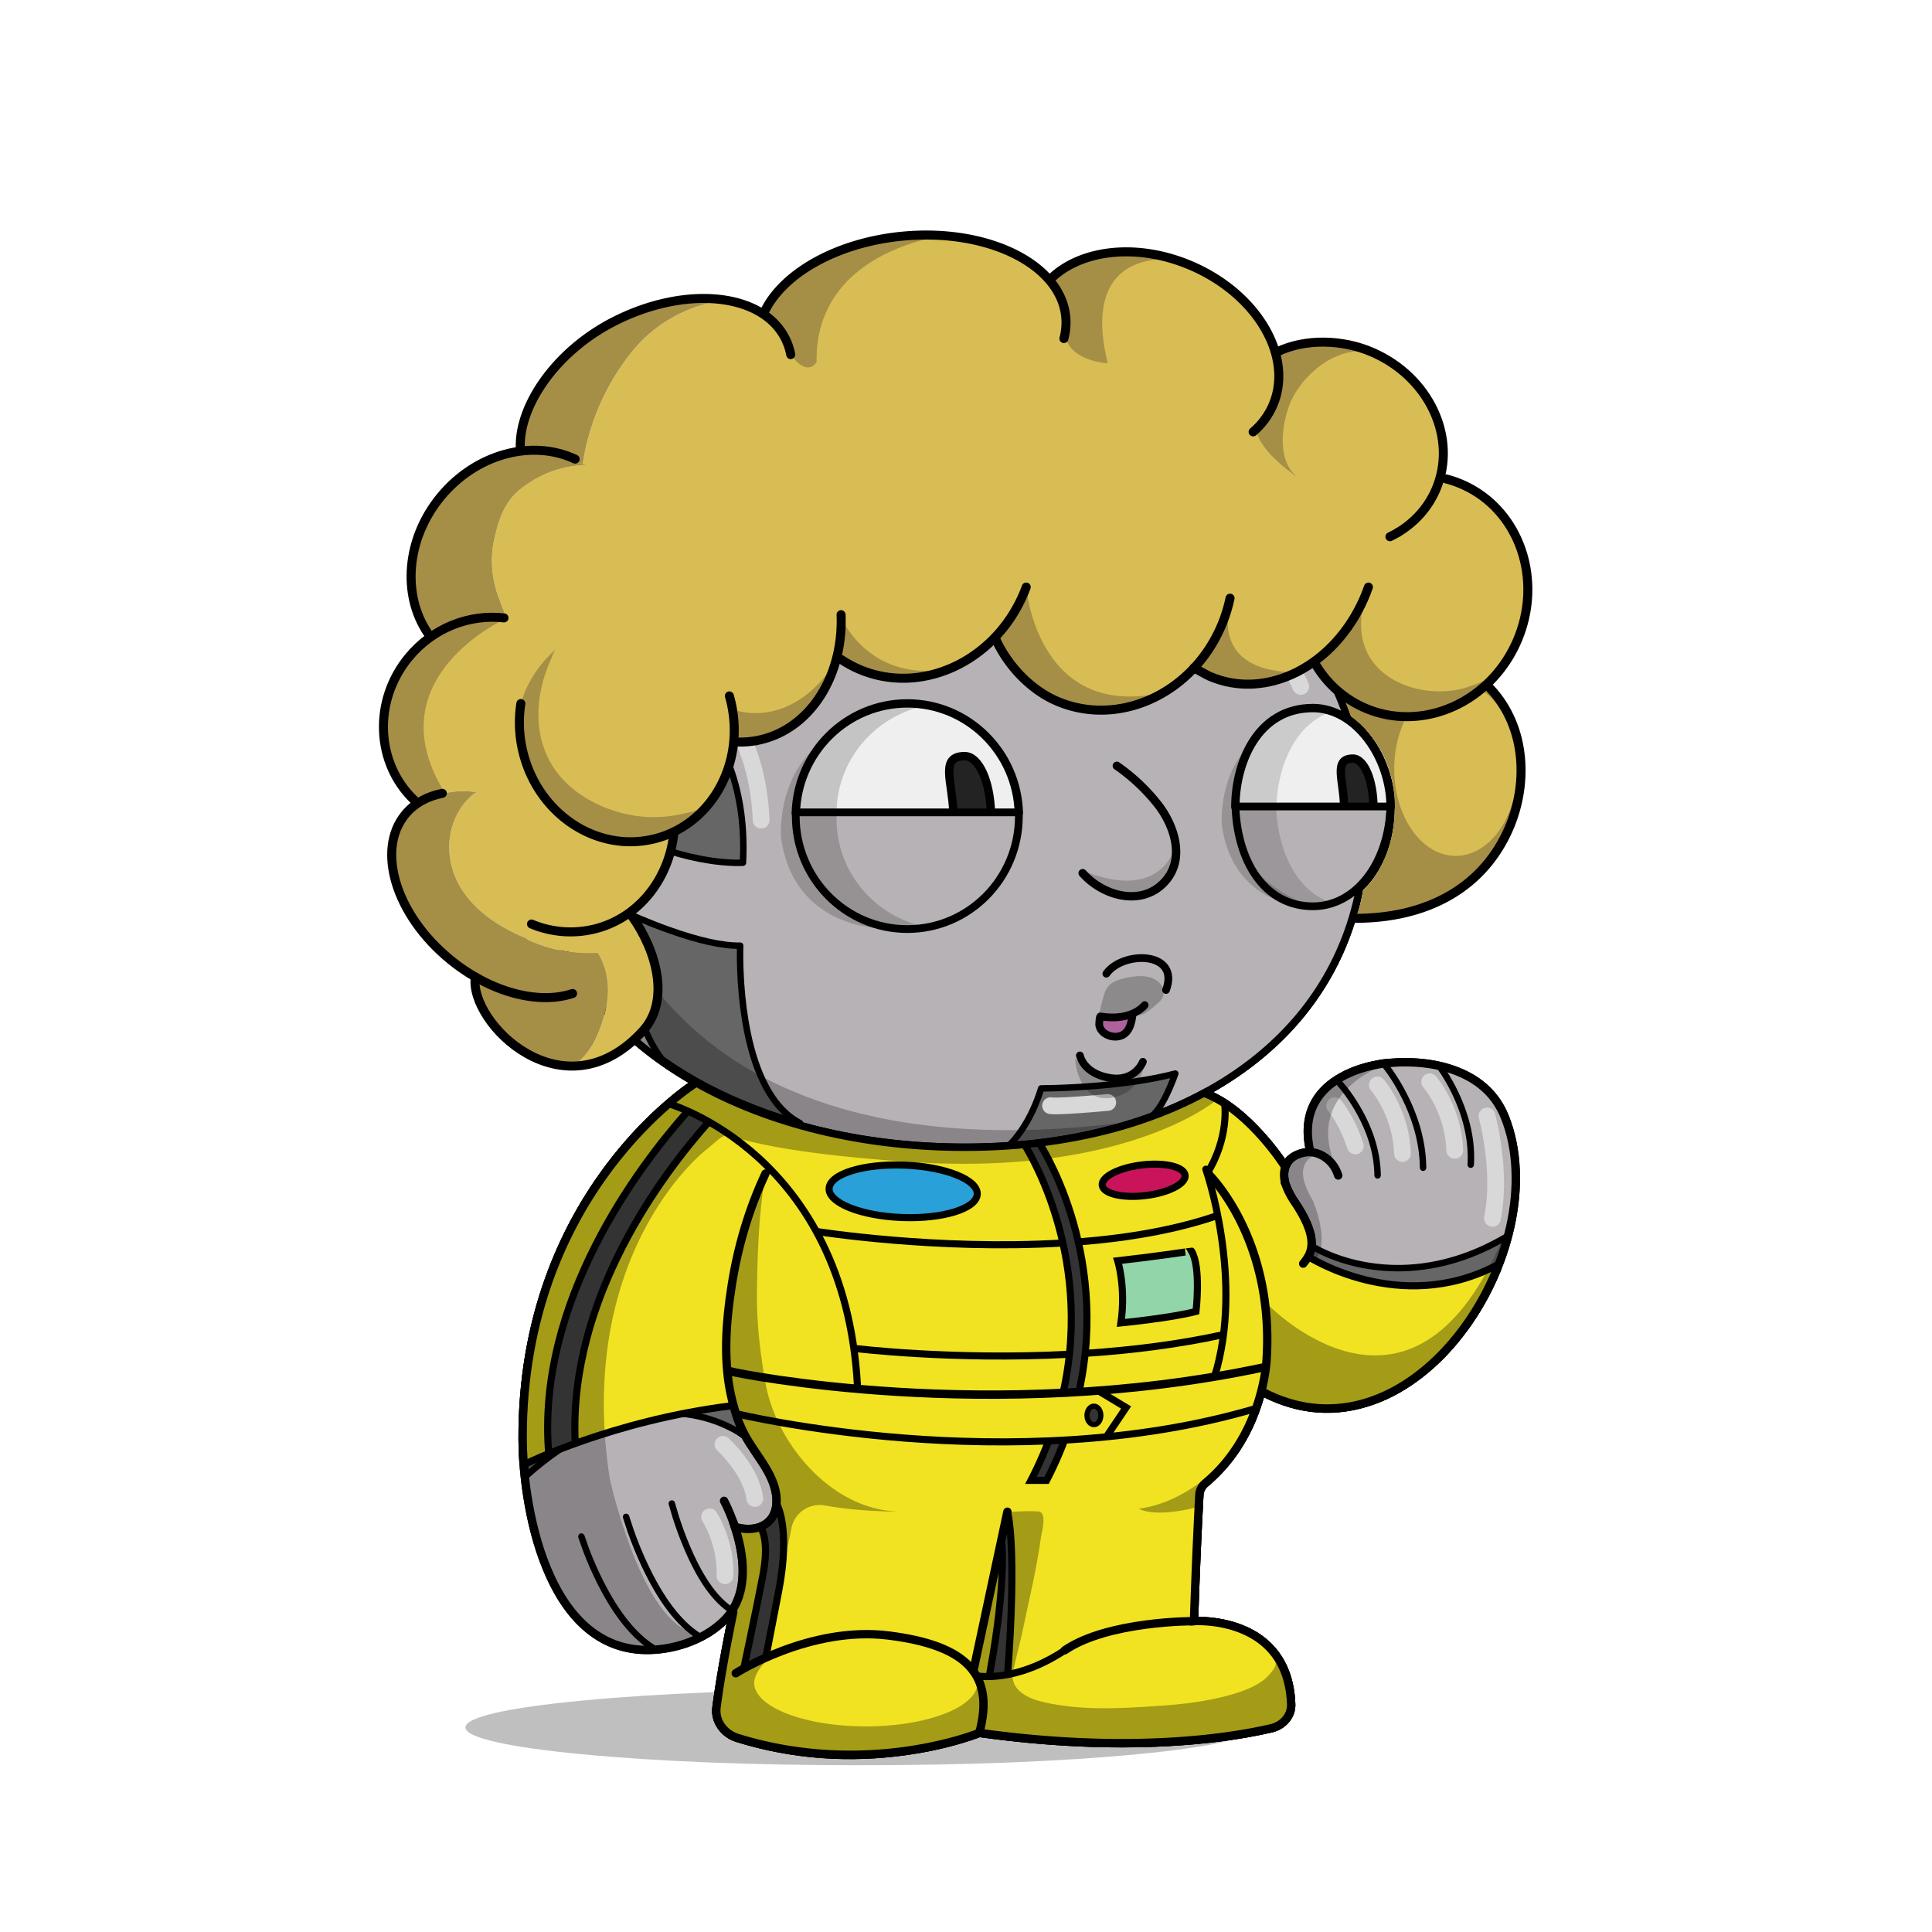 <svg xmlns="http://www.w3.org/2000/svg" xmlns:xlink="http://www.w3.org/1999/xlink" viewBox="0 0 3000 3000" width="100%" height="100%"> <defs>  <filter id="filter3-57" filterUnits="objectBoundingBox" width="100%" height="100%" x="0%" y="0%">   <feComponentTransfer in="SourceGraphic" result="colorTrans">    <feFuncR type="linear" slope="1" intercept="0">     <animate attributeName="intercept" repeatCount="indefinite" dur="1.333s" keyTimes="0;.45;.45;.5;.5;.55;.55;.6;.6;.65;.65;.7;.7;1" values="0;0;.62;.62;0;0;.62;.62;0;0;.62;.62;0;0" calcMode="discrete"/>     <animate attributeName="slope" repeatCount="indefinite" dur="1.333s" keyTimes="0;.45;.45;.5;.5;.55;.55;.6;.6;.65;.65;.7;.7;1" values="1;1;.38;.38;1;1;.38;.38;1;1;.38;.38;1;1" calcMode="discrete"/>    </feFuncR>    <feFuncG type="linear" slope="1" intercept="0">     <animate attributeName="intercept" repeatCount="indefinite" dur="1.333s" keyTimes="0;.45;.45;.5;.5;.55;.55;.6;.6;.65;.65;.7;.7;1" values="0;0;.125;.125;0;0;.125;.125;0;0;.125;.125;0;0" calcMode="discrete"/>     <animate attributeName="slope" repeatCount="indefinite" dur="1.333s" keyTimes="0;.45;.45;.5;.5;.55;.55;.6;.6;.65;.65;.7;.7;1" values="1;1;.38;.38;1;1;.38;.38;1;1;.38;.38;1;1" calcMode="discrete"/>    </feFuncG>    <feFuncB type="linear" slope="1" intercept="0">     <animate attributeName="intercept" repeatCount="indefinite" dur="1.333s" keyTimes="0;.45;.45;.5;.5;.55;.55;.6;.6;.65;.65;.7;.7;1" values="0;0;.62;.62;0;0;.62;.62;0;0;.62;.62;0;0" calcMode="discrete"/>     <animate attributeName="slope" repeatCount="indefinite" dur="1.333s" keyTimes="0;.45;.45;.5;.5;.55;.55;.6;.6;.65;.65;.7;.7;1" values="1;1;.38;.38;1;1;.38;.38;1;1;.38;.38;1;1" calcMode="discrete"/>    </feFuncB>   </feComponentTransfer>  </filter> </defs> <g id="Scene-1-57" overflow="visible">  <g id="Green_1000.svg_Layer-1_.__3CGroup.__3E" transform="translate(799.5 740.55)">   <path fill="#000" stroke="none" d="M137.05 632.7L101.65 670.7 59.2 689.25 59.8 714.35 102.25 777.85 129.95 816.65 189.55 875.05 253.55 922.55 280.85 940.95 260.55 955.4 226.2 988.2 182.85 1027.95 151.95 1065.1 120.4 1112.95 84.75 1171.95 55.15 1240.1 31.05 1320.65 16.25 1408.55 13.2 1502.1 17.25 1568.1Q31.75 1638.55 32.5 1641.1 32.95 1642.75 42.75 1672.4 47.7 1687.2 52.5 1701.7L90 1764.55 143 1807.45 188 1821.45 254.3 1814.65 299.5 1795.55Q266.65 1801.95 235.4 1765.95 210.4 1737.15 187.55 1682.65 171.25 1643.75 157.65 1595.9 153.4 1580.9 149.9 1566.85L147.3 1555.8Q128.75 1435.1 147.6 1328.1 162.65 1242.5 200.8 1169.55 228.1 1117.4 264.15 1076.8 275.45 1064.1 286.25 1054.1L294.8 1046.65Q316.65 1027.3 322.3 1024.65 326.2 1022.85 331.55 1023.55 335.2 1024.05 347.05 1027.25 383.3 1037.05 424.4 1043.75 498.25 1055.8 609.5 1063.55 727.5 1071.75 829.6 1058.4 911.3 1047.7 979.15 1023.8 1027.6 1006.75 1064.3 984.75 1082.65 973.8 1091.3 966.2L1074.4 955.05 1014.5 982.55 965.3 999.95Q711.525 1034.727 524.5 985.4 374.6 945.85 274.2 854.4 202.45 789.1 162.55 704.35 150.1 677.9 142.35 652.65L137.05 632.7M961.75 1001.2L954.55 1003.75 864.4 1022.5Q857.7 1023.9 915.3 1011.5 950.515 1003.866 961.75 1001.2Z"/>   <path fill="#000" stroke="none" d="M8.8 505.3Q0 522.25 0 551.1 0 579.85 8.8 596.6 18.7 615.35 38.15 615.35 58.65 615.35 73.1 596.45 87.6 577.55 87.6 550.8 87.6 524.05 73.1 505.15 58.65 486.25 38.15 486.25 18.75 486.25 8.8 505.3Z"/>   <path fill="#000" stroke="none" d="M1023.3 1963.85Q1023.85 1963.85 1025.05 1963.75L1130.45 1950.35 1170.75 1943.8Q1174.7 1943.2 1177.75 1940.8L1191.45 1930.6Q1203.8 1921.35 1202.6 1903.4 1202.25 1898.45 1200.3 1888.1 1198.4 1878.05 1198.15 1873.3L1189.45 1849.8 1180.35 1839.9Q1183.95 1844.05 1175.65 1854.9 1169.7 1862.6 1163.8 1867.3 1154.65 1874.6 1141.8 1880.4 1131.85 1884.9 1117.65 1889.3 1084.4 1899.45 1042.4 1904.5 1015.4 1907.75 965.75 1910.5 930 1912.45 903.7 1911.95 870.15 1911.25 841.95 1906.6 828.7 1904.4 820.35 1902.4 808.4 1899.5 799.45 1895.45 785.35 1889.15 778.5 1879.35 770.55 1868.15 773.7 1854.25 775.85 1844.6 781.7 1820.65 786.85 1799.65 789.2 1788.25 799.3 1741.8 804.15 1718.45 812.6 1677.55 816.65 1648.25 820.05 1632.9 820.7 1623.75 821.85 1606.75 812.25 1606.35 788.35 1605.45 764.9 1607.75L719.9 1814.75Q717.15 1827.2 716.25 1834 714.75 1844.75 715.6 1853.4 716.45 1861.85 721.5 1878.4 726.5 1894.7 727.25 1903.4 727.6 1907.35 726.45 1913.85 725.75 1917.55 724.25 1925.25 721.85 1939.35 727.25 1945.8 730.05 1949.15 735.2 1950.9 738.55 1952 744.85 1952.9 782 1957.95 827.35 1961.1 858.75 1963.3 910.15 1965.55L1023.3 1963.85Z"/>   <path fill="#000" stroke="none" d="M1477.65 1316.45L1526.2 1227.05 1546.55 1150.15Q1497.6 1283.35 1426.8 1334 1370.15 1374.55 1302.15 1360.7 1253.6 1350.8 1204.2 1314.65 1188.8 1303.4 1175.1 1290.85L1164.55 1280.55 1168.75 1337.7 1163.35 1390.25 1163.35 1421.95 1217.05 1441.6 1265.95 1446.6 1347.45 1427.95 1420.35 1380.6 1477.65 1316.45Z"/>   <path fill="#000" stroke="none" d="M1241.25 1053.4Q1245.15 1051.65 1248.1 1051.15L1245.35 1048.5 1225.25 1051.2 1202.4 1061.25 1199.5 1079.75Q1196.85 1098.9 1198.05 1101.85 1199.9 1106.55 1218.6 1137.85L1234.1 1170.9 1235.25 1185.55Q1236.2 1200.4 1235.1 1201.5 1234 1202.6 1230 1213.65 1228.05 1219.2 1226.25 1224.5 1258.35 1216.2 1251.7 1168.65 1249.65 1153.8 1243.95 1136.8L1238.65 1122.75Q1214.85 1082.95 1229.1 1063.05 1233.55 1056.85 1241.25 1053.4Z"/>   <path fill="#000" stroke="none" d="M1337.95 918.15Q1349.4 912.6 1357.8 909.95L1285.35 930.85 1256 952.7 1236.45 980.7 1231.25 1015.7Q1231 1017.2 1232.8 1030.5 1234.7 1044.35 1235.85 1046.75 1236.9 1048.95 1248.6 1054.7 1254.45 1057.6 1260.1 1060L1276.65 1075Q1256.9 1032.75 1265.25 997.3 1271.95 968.95 1296.2 946.2 1313.55 929.95 1337.95 918.15Z"/>   <path fill="#000" stroke="none" d="M431.3 16.6L365.4 38.95 284.4 86.55 201.25 155.05 127.95 240.75 75 319 47.1 413 87.6 422.2 110.6 437Q115.5 414.6 127.45 379.8 151.3 310.2 186.35 248.05 235.4 161.05 299.85 101.55 360.107 45.821 431.3 16.6M480.4 0Q455.241 6.814 431.3 16.6L480.4 0Z"/>   <path fill="#000" stroke="none" d="M386.75 1096.7Q386.9 1095.85 386.4 1095.1 385.9 1094.4 385.05 1094.25 384.3 1094.15 383.7 1094.5 383 1094.85 382.75 1095.55 350.2 1169.95 336.2 1250.2 313.05 1383 353.75 1481.25L353.9 1481.55 396.9 1552.45 397.15 1553.05 401.55 1570.05Q403.9 1579 403.55 1588.2 403.2 1597.5 400.2 1606.2L395.4 1620.35Q395.1 1621.2 394.25 1621.6L367.65 1633.25Q367.1 1633.5 366.55 1633.4L344.6 1630.9Q343.75 1630.8 343.05 1631.35 342.4 1631.9 342.3 1632.75 342.25 1633 342.35 1633.5L350.05 1662.8 350.1 1663.15 353.75 1712.85Q353.75 1713.35 353.65 1713.6L339.05 1762.7 314.8 1912.65Q314.75 1913.05 314.8 1913.4L320.8 1939.85Q321 1940.8 322 1941.3L381.3 1967.95Q381.55 1968.1 381.8 1968.1L450.8 1980.35 535.4 1984.35 595.6 1979.85 595.85 1979.85 679.45 1963.8 719.9 1950.8Q721.15 1950.4 721.3 1949.05L727.65 1898.1 727.65 1898 717.5 1865.6Q718.35 1869.15 718.35 1872.55 718.35 1886.3 704.75 1898.9 691.55 1911 667.6 1920.4 643.6 1929.75 612.45 1934.9 580.25 1940.2 544.95 1940.2 509.7 1940.2 477.45 1934.9 446.35 1929.75 422.35 1920.4 398.35 1911 385.2 1898.9 371.55 1886.3 371.55 1872.55 371.55 1865.1 377.05 1855.4 382.45 1845.9 390.15 1839.35L391.85 1833.55Q391.05 1833.9 390.25 1833.55 389.45 1833.2 389.15 1832.4 388.9 1831.85 389.05 1831.25L429.5 1632.15Q433.1 1614.4 448.15 1604.15 463.15 1593.95 481 1597.15 504.95 1601.4 532.5 1603.85 563.484 1606.568 596.3 1606.7 559.405 1605.736 524.1 1588.65 489.65 1572 460.35 1541.85 432.7 1513.5 413.9 1477.75 395.45 1442.7 389.25 1407.65 382.25 1368.3 379.05 1335.6 375.35 1298.2 375.85 1263 376.55 1214.9 378.4 1181.8 381 1135.95 386.75 1096.7Z"/>   <path fill="#000" stroke="none" d="M1118.6 1508.25L1107.9 1521.25Q1093.9 1536.95 1077.55 1550.7 1025.2 1594.7 968.8 1602.25L973.45 1604.3Q979.9 1606.6 988.8 1607.55 1017.35 1610.65 1059.95 1599.6L1064.35 1579.25 1073.2 1562.45 1083.7 1552.25 1118.6 1508.25Z"/>  </g>  <path id="Layer2-57_0_1_STROKES" stroke="#000" stroke-width="13" stroke-linejoin="miter" stroke-linecap="round" stroke-miterlimit="10" fill="none" d="M1124.35 2330.5L1127.05 2335.85Q1130.35 2342.7 1133.55 2350.45 1143.75 2375.2 1148.85 2399.2 1165.15 2475.95 1124.35 2516.25 1105.4 2534.95 1078.15 2546.75 1052.4 2557.9 1023.8 2561 964.1 2567.5 919.1 2533.7 880.35 2504.6 854.2 2447.1 832.3 2398.95 821 2335.6 811.75 2283.35 811.55 2233.8 811.15 2101.65 853.1 1985.3 886.6 1892.25 945.55 1813.5 987.7 1757.25 1038.25 1713.8 1054.05 1700.2 1068.85 1689.5L1080.45 1681.55"/>  <path id="Layer3-57_0_1_STROKES" stroke="#000" stroke-width="13" stroke-linejoin="miter" stroke-linecap="round" stroke-miterlimit="10" fill="none" d="M1188.65 1822.4Q1150.85 1903.1 1136.3 1995.55 1128.35 2046.15 1127.7 2085.6 1126.9 2134.9 1137.05 2175.3 1140.9 2190.5 1145.3 2202.7 1150.45 2216.95 1157 2229 1162 2238.25 1172.7 2254.1 1184.9 2272.15 1189.25 2279.45 1207.4 2310 1205.8 2334.75 1204.25 2358.9 1184.95 2368.95 1166.55 2378.55 1141.15 2371.05"/>  <path id="Layer4-57_0_1_STROKES" stroke="#000" stroke-width="13" stroke-linejoin="miter" stroke-linecap="round" stroke-miterlimit="10" fill="none" d="M1875.85 1822.35L1880.25 1826.95Q1885.8 1833.05 1891.7 1840.7 1910.55 1865.05 1925.7 1895.15 1974.05 1991.55 1966.85 2109.5L1964.85 2129Q1961.3 2153.3 1953.6 2177.6 1928.85 2255.25 1871.55 2303.1 1867.45 2306.5 1865.05 2311.25 1862.65 2316 1862.35 2321.3 1857.45 2411.05 1854 2517.3L1860.25 2517.15Q1868.3 2517.1 1876.85 2517.85 1904.35 2520.3 1927.5 2529.55 1959.95 2542.55 1979.15 2567.4 2003.15 2598.4 2004.9 2646.3 2005.4 2659.4 1996.7 2669.9 1988 2680.4 1974.05 2683.65 1903.5 2700.05 1812.6 2704.95 1675.2 2712.35 1520.65 2690.8 1509.95 2695.25 1490.7 2700.9 1452.2 2712.25 1409.5 2718.45 1272.85 2738.2 1145.55 2698.8 1129.1 2693.7 1119.85 2680.35 1110.55 2666.95 1112.55 2651.2 1120.2 2592.3 1138.55 2503.3"/>  <path id="Layer5-57_0_1_STROKES" stroke="#000" stroke-width="13" stroke-linejoin="miter" stroke-linecap="round" stroke-miterlimit="10" fill="none" d="M1142.45 2598.25Q1149.65 2593.65 1162.4 2586.95 1187.8 2573.6 1215.4 2563.25 1303.55 2530.15 1379.7 2539.65 1471.25 2551.1 1505.05 2587.15 1538.95 2623.35 1520.7 2690.85"/>  <path id="Layer6-57_0_1_STROKES" stroke="#000" stroke-width="13" stroke-linejoin="miter" stroke-linecap="round" stroke-miterlimit="10" fill="none" d="M1854.1 2517.4Q1820.75 2517.2 1779 2522.75 1695.5 2533.85 1653.45 2562.55"/>  <path id="Layer7-57_0_1_STROKES" stroke="#000" stroke-width="13" stroke-linejoin="miter" stroke-linecap="round" stroke-miterlimit="10" fill="none" d="M1511.35 2594.8L1564.25 2347.4"/>  <path id="Layer8-57_0_1_STROKES" stroke="#000" stroke-width="13" stroke-linejoin="miter" stroke-linecap="round" stroke-miterlimit="10" fill="none" d="M1962.85 2162.55Q2046.1 2205.1 2131.4 2174.7 2169.75 2161.05 2205.3 2133.25 2239.3 2106.75 2267.85 2069.6 2295.75 2033.4 2315.65 1990.85 2335.6 1948.25 2345.35 1904.05 2355.35 1858.65 2353.5 1816.35 2351.6 1771.95 2336.85 1734.8 2317.1 1685.15 2263.25 1663.75 2216.55 1645.15 2154.3 1650.7 2145.2 1651.4 2131.9 1654.35 2105.4 1660.2 2084.55 1671.5 2055.45 1687.25 2041.95 1711.55 2025.05 1741.9 2033.7 1783.9"/>  <path id="Layer9-57_0_1_STROKES" stroke="#000" stroke-width="13" stroke-linejoin="miter" stroke-linecap="round" stroke-miterlimit="10" fill="none" d="M2078.05 1825.25Q2071.5 1804.8 2054.15 1794.85 2035.35 1784 2014.55 1792.95 1999.35 1799.45 1995.35 1814.15 1991.75 1827.05 1997.55 1842.35 2002.7 1855.35 2010.55 1866.6 2037.1 1906.1 2036.7 1931.3 2036.5 1941.05 2032.3 1949.45 2029.6 1954.9 2023.6 1962.2"/>  <path id="Layer1-570-57_0_1_STROKES" stroke="#000" stroke-width="13" stroke-linejoin="miter" stroke-linecap="round" stroke-miterlimit="10" fill="none" d="M1994.05 1809.25Q1980.8 1788.45 1959.2 1764.2 1915.95 1715.7 1874.05 1698.5"/>  <path id="Layer1-571-57_0_1_STROKES" stroke="#000" stroke-width="13" stroke-linejoin="miter" stroke-linecap="round" stroke-miterlimit="10" fill="none" d="M910.15 1403.6Q896.35 1415.15 880.45 1421.25 864 1427.6 846.65 1427.6 823.8 1427.6 802.95 1416.85 782.8 1406.45 767.25 1387.45 751.7 1368.5 743.2 1343.9 734.35 1318.45 734.35 1290.6 734.35 1262.75 743.2 1237.3 751.7 1212.7 767.25 1193.75 782.8 1174.75 802.95 1164.35 823.8 1153.6 846.65 1153.6 864.05 1153.6 880.45 1159.9 896.4 1166.05 910.15 1177.6"/>  <path id="Layer1-572-57_0_1_STROKES" stroke="#000" stroke-width="14" stroke-linejoin="miter" stroke-linecap="round" stroke-miterlimit="10" fill="none" d="M847.65 1226.95Q865.8 1226.95 878.65 1245.8 891.5 1264.65 891.5 1291.35 891.5 1318 878.65 1336.9 865.8 1355.75 847.65 1355.75"/>  <path fill="#000" stroke="none" d="M1604.95 715.15Q1541.35 703.75 1475.55 703.75 1363.1 703.6 1256.15 737.45 1155.05 769.3 1068.6 830.7 984 890.95 926.1 971.9 867.05 1054.3 841.9 1149.45 841.35 1151.75 842.55 1153.8 843.75 1155.85 846.05 1156.45 848.35 1157.05 850.4 1155.85 852.4 1154.65 853.05 1152.4 877.5 1059.55 935.45 978.6 992.4 899.15 1075.3 840.05 1117.55 810.1 1163.9 787.05 1210.3 763.95 1259.65 748.4 1364.9 715.1 1475.55 715.25 1540.35 715.25 1602.9 726.45 1665.45 737.65 1724.55 759.85 1781.65 781.3 1832.7 811.85 1883.8 842.35 1927.8 881.4 2016.15 959.9 2064.65 1061.4 2078.85 1091.25 2089.2 1122.5 2091.7 1124.2 2094.25 1126.2L2104.15 1134.75Q2112.1 1142.4 2118.85 1151.35 2135.05 1172.75 2143.95 1199.3 2152.85 1225.9 2152.85 1252.95 2152.85 1283.25 2144.65 1310.15 2136.4 1337.05 2120.95 1357.4L2109.4 1370.5 2106.65 1373.15Q2091.65 1455.5 2049.4 1524.3 2007.05 1593.3 1939.3 1645.4 1856.85 1708.8 1743.9 1742.2 1630.9 1775.6 1497.95 1775.6 1387.1 1775.6 1284.8 1752.3 1182.05 1728.85 1098.05 1684.35 1010 1637.75 949.55 1572.05 889.05 1506.35 860.6 1426.35 859.75 1424.15 857.55 1423.15 855.35 1422.2 853.15 1423.1 851 1423.9 850.05 1426 849.05 1428 849.75 1430.2 878.9 1512.25 940.8 1579.55 1002.65 1646.9 1092.65 1694.55 1178.35 1739.95 1282.3 1763.6 1385.8 1787.25 1498.05 1787.25 1632.45 1787.25 1747.2 1753.35 1862.2 1719.35 1946.35 1654.65 2014.6 1602.2 2057.75 1533 2100.7 1464.1 2116.85 1381.6 2123.35 1375.4 2129.15 1368.15 2146.9 1345.9 2156.35 1316.2 2165.85 1286.5 2165.85 1253.05 2165.85 1223.9 2156.25 1195.25 2146.65 1166.55 2129.2 1143.55 2116 1125.8 2098.05 1112.85 2087.95 1083.5 2075.05 1056.5 2050.45 1004.9 2015.4 958.75 1980.3 912.6 1935.45 872.8 1890.6 833 1838.65 801.95 1786.75 770.9 1728.65 749.1 1668.5 726.55 1604.95 715.15Z"/>  <g id="body-shadow" transform="translate(722.75 2623.6)" opacity=".25">   <path fill="#000" stroke="none" d="M1224.05 58.7Q1224.05 46.75 1175.95 35.85 1129.5 25.35 1044.8 17.25 865.55 .05 612.05 .05 358.55 .05 179.3 17.25 94.6 25.35 48.1 35.85 0 46.75 0 58.7 0 70.65 48.1 81.55 94.55 92.1 179.3 100.2 358.6 117.4 612.05 117.4 865.5 117.4 1044.8 100.2 1129.5 92.1 1175.95 81.55 1224.05 70.65 1224.05 58.7Z"/>  </g>  <path fill="#B7B2B5" stroke="none" d="M1456.9 708.75L1347.2 719.35 1246.35 745.9 1164.95 779.55 1097.7 816.7 1020.7 875.1 963.2 934.35 901.25 1015.75 872.05 1084.75 848.7 1147.85 842.35 1153.7 794.75 1169 760.9 1202 738.35 1254 738.35 1316.6 753.6 1367.25 781 1405 833.3 1427.6 858.85 1429.8 885.35 1495.25 929.6 1557.2 968.55 1598.75 1030.45 1649.2 1078.25 1678.4 1075.2 1684.95 988.9 1761.4 907.7 1869.85 850.5 1992.35 818.25 2128.45 811.5 2225.15 817.85 2316.35 835 2395.25 866.35 2471.1 904.45 2521.2 952 2552.2 1030.6 2562 1084.4 2543.85 1124.35 2516.2 1138.6 2503.35 1128.7 2553.35 1113.5 2644.55 1116.15 2673.9 1130 2690.9 1181.1 2708.65 1259.2 2725 1334.8 2725 1401.4 2719.65 1450.3 2711.25 1527.15 2690.9 1569.05 2696.95 1695.2 2706.15 1794.95 2705.85 1872.2 2700.3 1939.05 2690.9 1974.05 2683.75 2000.95 2663.6 2004.9 2646.4 2000.75 2614.25 1974.65 2562.1 1931 2531.35 1854 2517.45 1864.75 2311.95Q1876.35 2298.6 1880.25 2295.55 1884.15 2292.45 1927.25 2237.1L1952.25 2181.9 1962.8 2162.6 1993.95 2175.9 2056.05 2187.2 2126.6 2180.1 2170.6 2156.75 2219.9 2121.25 2262 2077.15 2307.1 2016.45 2331.45 1952.55 2348.65 1887.35 2353.8 1821.8 2347.2 1768.3 2329.55 1719.6 2296.75 1685.05 2252.3 1659.85 2201.8 1652.85 2158.3 1650.5 2110.7 1660.85 2062.9 1688.25 2036 1718.45 2031.05 1758 2036 1791.3 2009.8 1796.95 1998.3 1805.8 1993.95 1812.1 1955.3 1753.85 1914.6 1722.35 1874 1695.55 1905.45 1678.4 1969.15 1628.85 2014.25 1579.3 2062 1514.7 2087.65 1461.65 2107.1 1401.5 2129.1 1355.85 2131.85 1352.2Q2135.3 1347.35 2138.6 1341.45 2149.15 1322.7 2154.45 1300.65 2171.3 1230.15 2129.1 1153.6 2128.5 1152.5 2128.75 1147.95L2129.15 1143.6 2086.75 1103.35 2060.2 1047.6 2038.05 998.95 1999.15 945.9 1958.45 903.4 1923.05 870.7 1838.15 807.9 1770.9 774.25 1700.1 746.85 1626.7 725.6 1533 712.3 1456.9 708.75Z"/>  <g id="colour" transform="translate(930 711.9)" filter="url(#filter3-57)">   <path fill="#666" stroke="none" d="M45.1 706.5L44.1 728Q48.65 777.9 48.45 781.65 48.35 784 50.6 806.2 51.75 817.3 52.9 827.9 67.85 877.75 68.3 878.75 87.1 921.25 87.8 921.75 88.25 922.05 97.1 931.4 101.55 936.05 105.9 940.65L178.1 984.45 254.2 1013.6 305.7 1031.95 283.8 1010.1Q282.65 1008.95 254.4 960.25 248.5 943.1 242.5 925.75 230.6 891 230.4 890 230.1 888.45 220.55 813.1L216.6 756.5 186.35 753.65 143.2 743.45 87.6 724.35 45.1 706.5M69.05 323.3L63 323.3 45.65 346.15 25.4 380.4 1.05 455.1 0 464.95 20 488.35 38.5 526.95Q45.4 566.65 45.45 568 45.45 568.9 47.25 577 48.15 581.05 49.05 584.9L121.05 616Q186 626.65 187.9 627.9 189.8 629.15 218.5 627.9L223.85 623.05Q224.65 614.7 225.35 606.2 226.75 589.15 226.45 588.25 226.2 587.45 218.15 543.6 210.1 499.7 209.95 499.15 209.65 498.25 192.15 459.65 174.65 420.95 174.05 420.05 165.85 410.45 158.2 401.1 143 382.6 143.45 380.45 143.85 378.25 124.9 362.1L105.85 346.35 69.05 323.3M874.3 96.15L847.6 65.7 807.9 49.6 696.7 13.7 594.4 .05 522.35 2.75 466.4 2.75 525.55 39.9 580.95 93.15 616.05 143.6 637.15 188.35 650 230.1 695 266.1 727.6 298.45 746.4 321.25 882.35 321.25 900.65 309.2 923.05 273.85 936.2 234.45 927.5 193.4 904.3 138.4 874.3 96.15Z"/>  </g>  <g id="robot" transform="translate(815.55 714.6)">   <path fill="#666" stroke="none" d="M545.2 1645.35L507.65 1640.8 493.55 1750.6 485.85 1809.45 483.95 1825.35 523.5 1823 545.2 1645.35M712.4 1950.15L712.4 1950.1 708.35 1930Q604.1 1958.15 505.35 1955.75L437.9 1955.75 402.1 1944.6Q363.75 1937.1 330.45 1925.2 318.6 1920.95 308.85 1916.65L301.45 1913.2 296.4 1932.3 297.6 1944.9Q298.45 1957.95 296.7 1960 294.95 1962.05 303.2 1969.35 307.35 1973 311.8 1976.25L392.75 2003.35 446.05 2007.75Q499.65 2011.85 501.45 2010.3 503.2 2008.75 571.45 2004.25 605.55 2002 639.3 2000.05L699.25 1978.15 712.4 1950.15M1186.55 1909.75Q1186.35 1909.8 1186.15 1909.85 1090.75 1939.6 971.6 1943.4 968.3 1943.7 964.95 1944 961.9 1944.35 946 1943.95 932.75 1944.05 919.2 1943.85 871.9 1943.2 826.75 1938.75L794.4 1934.85 793.15 1934.8Q791.65 1934.95 789.8 1935.4 786.8 1936.15 785.3 1937.45 784.95 1937.8 784.6 1938.2 774.4 1949.7 762.15 1955.3 749.5 1961.1 736.5 1959.75 725.85 1958.6 716.85 1953.15L708.3 1976.2 805 1987.2 889.15 1991.2Q1085.45 1981.6 1086.85 1981.4L1158.5 1969.1 1182.55 1953.55 1188.3 1936.55 1186.55 1909.75M988.35 1805.4L988.6 1800.85 999.1 1612.05 967.75 1618.9 967.5 1622 958.9 1737.35 952.7 1809.7 988.35 1805.4M1110.7 1042.95L1096.7 1082.2Q1109.85 1094.65 1118.95 1103.3 1132.8 1115.55 1145.4 1129.05 1164.45 1149.5 1177.95 1169.95 1187.95 1182.25 1197.9 1194.45L1206.45 1232.8 1207.7 1238.35 1207.9 1239.2Q1220.9 1221.1 1221 1219.7 1221.05 1218.7 1218.35 1204.25 1215.65 1189.9 1215.2 1188.8 1214.8 1187.85 1203.15 1166.5 1191.85 1145.8 1189.4 1141.5 1187.7 1138.4 1182.55 1120.95L1177.75 1104.1 1173.9 1088 1147.25 1050.65 1114.6 1020.65 1110.7 1042.95M1003.6 967.85L1007.9 956.7 1009.45 952.4Q954.85 966.8 872.55 972.55 864.65 973.1 856.8 973.55 856.05 973.6 855.35 973.65 838.3 974.6 821.4 975.1L806.2 975.35 801.15 975.45Q789.75 1012.4 770.95 1040.05 769.45 1042.25 767.9 1044.4 763.55 1050.4 759.7 1055.05L752.4 1064.7 822.8 1054.7 928.25 1037.85 973.85 1017.8Q980.95 1011.75 988.4 999.3L1003.6 967.85M815.75 1002.3L818 1002.55Q821.75 1002.8 829.15 1002.6 852.85 1001.95 904.55 997.3 852.85 1001.95 829.15 1002.6 821.75 1002.8 818 1002.55L815.75 1002.3M319.6 1332.05L321.5 1333.1Q329.25 1337.05 339.6 1341.25 372.7 1354.6 419.65 1365.05 569.75 1398.45 801.55 1390 929.05 1385.4 1024.05 1363.5 1096.6 1346.8 1147.2 1320.8L1075.3 1349.65Q1004.45 1367.75 1000.2 1367.75 996 1367.75 895 1383.7L892.15 1370.6 880.2 1354.95Q867.65 1348 864.35 1346.95L863.75 1346.85Q773 1350.5 747.9 1351.6L731.45 1354.95 707.75 1373 695.35 1391.6Q657.25 1389.7 618.75 1387.75 541.8 1383.85 540 1383.7 537.15 1383.4 406.25 1361.9L319.6 1332.05M319.6 1332.05L319.5 1332 313.35 1342.55 315.8 1388.7 319.2 1428.3Q325.95 1431.55 334.4 1434.95 367.75 1448.3 414.95 1458.75 433.1 1462.75 452.5 1466.2L486.3 1471.45 528.75 1476.8Q627 1487.2 749.9 1485.25L792.35 1483.95 801.2 1483.65 816.25 1483.05 948.6 1470.95 1031.3 1454.9 1129.55 1422.9 1149.7 1412 1161.3 1399.3 1171.05 1371.25Q1173.45 1354.65 1168.8 1336.85 1166 1326.15 1160.85 1316.05L1156.8 1309 1154.65 1305.7 1150.85 1346.75 1147.3 1320.75Q1147.25 1320.75 1147.2 1320.8 1096.6 1346.8 1024.05 1363.5 929.05 1385.4 801.55 1390 569.75 1398.45 419.65 1365.05 372.7 1354.6 339.6 1341.25 329.25 1337.05 321.5 1333.1L319.6 1332.05M699.25 1414.75L737.25 1416.05Q784.8 1416.95 832.5 1414.9 985.15 1408.3 1082.1 1374.85 985.15 1408.3 832.5 1414.9 784.8 1416.95 737.25 1416.05L699.25 1414.75M125.45 1417.65L125.45 1417.6Q123.85 1422.3 122.1 1426.85 121.35 1431.6 121.15 1433.55 120.8 1436.8 111.75 1450.8 102.8 1464.65 101.05 1464.45 90.95 1477.4 79.25 1485.45 64.55 1495.55 51 1495.55 43.5 1495.55 36.8 1493.45L21.85 1489.9 14.9 1503.45 6.85 1519.15Q6.25 1521.9 5.7 1524.4 2.1 1540.9 .85 1546.3 .85 1546.55 .8 1546.85 -.15 1556.85 .2 1568.5 .45 1577.05 .3 1577.95 .25 1578 .25 1578.05L1.65 1576.95Q53.35 1530.9 105.6 1506.5L105.65 1506.45 105.75 1506.4 105.8 1506.4Q120.9 1499.35 136.1 1494.1 190.3 1475.35 242.55 1480.4 279.9 1484.05 312.55 1499.2 325.5 1505.2 333.75 1510.8L321.25 1464.8Q318.1 1459.4 314.9 1453.95 308.45 1442.95 308 1442.45 299 1434.85 293 1429.9 270.35 1414.75 236.55 1409.95 191.85 1403.65 129.95 1415.95L125.45 1417.65M135.1 1089.05Q96.55 1149.5 95.8 1149.35 95.3 1149.3 75.6 1187.1 65.75 1206 56 1224.9L40.75 1265.55 41.2 1265.45 42.9 1264.75Q48.35 1262.7 54.9 1261 62.65 1257.85 70.15 1257.5 77.25 1256.15 84.7 1255.3L93.75 1253.15 101 1252.9Q110.05 1176.25 168.3 1095.1 186.5 1069.75 207.45 1046.95L224.45 1029.55 221.4 1029.25 189.2 1033 188.65 1033.2 175.1 1042.05 135.1 1089.05M348.4 1083.95Q348.15 1083.7 347.95 1083.45L323.85 1062.05Q323.7 1061.95 323.55 1061.85 323.5 1061.8 323.45 1061.75 316.45 1057.45 309.1 1053.25 294.25 1044.75 292.5 1045.3 291.45 1045.65 285.3 1043.45L273.45 1060.1Q257.75 1083.1 243.25 1108.1 197 1187.85 180.7 1256.65 197 1187.85 243.25 1108.1 257.75 1083.1 273.45 1060.1L285.3 1043.45Q281.25 1042 274.95 1039.5L259.5 1033.05 224.45 1029.55 207.45 1046.95Q186.5 1069.75 168.3 1095.1 110.05 1176.25 101 1252.9L135.05 1251.6 214.35 1264.9 256.5 1283.45Q272.05 1289.85 287.85 1297.6L286.75 1295.85 287.85 1297.6Q301.95 1304.55 316.3 1312.55L337.8 1204.35 370.6 1110.6 348.4 1083.95M349.45 1086.15L338.7 1100.35Q325.6 1118.85 313.55 1140.35 275 1209 261.9 1281.35 275 1209 313.55 1140.35 325.6 1118.85 338.7 1100.35L349.45 1086.15M307.05 1094.7L299.1 1106.5Q289.35 1121.8 280.35 1139.1 251.6 1194.6 241.35 1249.8 251.6 1194.6 280.35 1139.1 289.35 1121.8 299.1 1106.5L307.05 1094.7M245.45 1059.05L235.45 1071.9Q223.2 1088.5 211.9 1107.35 175.8 1167.65 162.9 1227.75 175.8 1167.65 211.9 1107.35 223.2 1088.5 235.45 1071.9L245.45 1059.05M1393 1414.75L1382.85 1411.8Q1352 1409.8 1323.5 1394.35L1323.4 1394.3 1323.35 1394.25Q1318.2 1391.45 1313.1 1388.2 1292.4 1375 1273.55 1354.95L1252.1 1367.05Q1261.7 1364 1270.35 1358.2 1261.7 1364 1252.1 1367.05 1243.45 1369.8 1234.05 1370.25 1229.75 1370.45 1220.95 1370.1 1218.3 1370 1216.5 1370.05L1212.9 1370.35 1209.95 1370.6 1208.7 1375.7Q1205.5 1401.3 1194.25 1430.3 1189.9 1445.45 1189.35 1445.75 1188.9 1446 1185.3 1451.15 1184.4 1453 1183.5 1454.9 1184.4 1453 1185.3 1451.15 1184.45 1452.3 1183.5 1453.7 1180.9 1457.5 1178.35 1461.25L1247.25 1472.6 1302.2 1464.5 1372.2 1427.45 1393 1414.75M1200.5 1430.75L1213.8 1432.05Q1230.45 1433.15 1247.05 1432.05 1300.2 1428.65 1333.25 1404.85 1300.2 1428.65 1247.05 1432.05 1230.45 1433.15 1213.8 1432.05L1200.5 1430.75M1519.4 1221.75L1522.45 1206.5Q1505.75 1216.25 1488.9 1224.05 1479.9 1228.95 1479.3 1229.8 1478.55 1230.95 1454.9 1237.7 1435.9 1244.15 1416.7 1248.15 1411.6 1249.2 1406.5 1250.1 1358.35 1258.55 1311.1 1251.2 1277.35 1246 1247.4 1233.4 1238.1 1229.5 1230.2 1225.3L1224.25 1221.9 1230.2 1225.3Q1238.1 1229.5 1247.4 1233.4 1277.35 1246 1311.1 1251.2 1358.35 1258.55 1406.5 1250.1 1411.6 1249.2 1416.7 1248.15L1333.25 1253.05 1266.85 1240.65 1224.25 1219.4 1211.6 1246.3 1212.95 1260.9 1230.8 1296.25 1245.45 1316.25Q1259.85 1336.5 1259.05 1338.2 1261.9 1341.75 1264.8 1345.15 1269.75 1349.8 1278.95 1357.55 1299.85 1375.05 1302.25 1374.7 1304.2 1374.4 1316.4 1386.5 1320.45 1390.55 1324.35 1394.6L1323.5 1394.35Q1352 1409.8 1382.85 1411.8L1372.3 1408.7 1398.05 1412 1447.8 1360.8 1489.8 1296.85Q1494.5 1284.9 1499.7 1272.05 1510.2 1246.45 1513 1242.15 1515.8 1237.85 1519.4 1221.75Z"/>   <path fill="#848484" stroke="none" d="M719.9 1824.85Q720.55 1824.15 721.2 1823.45L712.45 1829.75 709.45 1840.3Q713.7 1831.65 719.9 1824.85M760.6 1818.5Q759.95 1818.1 759.3 1817.75 765.9 1823.1 770.05 1833.65 773.7 1842.8 774.45 1853.25 774.55 1851.65 774.6 1850.9 774.7 1848.85 771.5 1835.75L768.3 1823Q764.55 1820.8 760.6 1818.5M70.15 1409.15Q69.7 1409.85 69.25 1410.55 66.9 1414.1 64.6 1416.7L67.55 1415.65 70.15 1409.15M37 1369.1Q37.2 1367.85 37.4 1366.6 39.15 1356.7 42 1348.35L38.05 1357.3Q37.45 1363.95 37 1369.1M63.75 1318.35L63.7 1318.3 63.65 1318.35Q63.7 1318.35 63.75 1318.35M48.7 1333.55Q48.45 1333.9 48.25 1334.3L42 1348.35Q39.15 1356.7 37.4 1366.6 37.2 1367.85 37 1369.1 35.55 1385.1 35.55 1386.9 35.5 1388.4 38.1 1398.9 39.4 1404.1 40.7 1409.05L48.45 1422.35 64.6 1416.7Q66.9 1414.1 69.25 1410.55 69.7 1409.85 70.15 1409.15L80.3 1383.7 83.45 1342.8 75.35 1321.3 63.75 1318.35Q63.7 1318.35 63.65 1318.35L48.7 1333.55M48.25 1334.3Q48.45 1333.9 48.7 1333.55L48.5 1333.7 48.25 1334.3Z"/>   <path fill="#AD9D50" stroke="none" d="M330.45 1925.2Q363.75 1937.1 402.1 1944.6L301.45 1913.2 308.85 1916.65Q318.6 1920.95 330.45 1925.2M862.8 1939.4Q862.25 1937.95 827.65 1936.2L794.4 1934.85 826.75 1938.75Q871.9 1943.2 919.2 1943.85 932.75 1944.05 946 1943.95 933.2 1943.6 912.15 1942.8 863.45 1940.95 862.8 1939.4M708.35 1930Q691.35 1933.8 674 1937.65 639.25 1945.35 637.45 1945.65 635.3 1946.05 578.35 1950.9 521.45 1955.75 519.25 1955.75L505.35 1955.75Q604.1 1958.15 708.35 1930M717.85 1950.4L716.85 1953.15Q725.85 1958.6 736.5 1959.75 749.5 1961.1 762.15 1955.3 774.4 1949.7 784.6 1938.2 784.95 1937.8 785.3 1937.45 784.95 1937.7 784.7 1938 782.4 1940.7 761.15 1955.7L736.85 1959.1 717.85 1950.4M1186.15 1909.85Q1161 1915.6 1135.6 1921.4 1084.35 1933.05 1083.1 1933.25 1081.2 1933.6 971.6 1943.4 1090.75 1939.6 1186.15 1909.85M1139.05 1122.45Q1139.65 1123 1168.85 1158.8 1173.4 1164.4 1177.95 1169.95 1164.45 1149.5 1145.4 1129.05 1132.8 1115.55 1118.95 1103.3 1138.45 1121.8 1139.05 1122.45M759.7 1055.05Q763.55 1050.4 767.9 1044.4 769.45 1042.25 770.95 1040.05L759.7 1055.05M801.15 975.45L801.1 975.45 790.5 1004.2 770.95 1040.05Q789.75 1012.4 801.15 975.45M821.4 975.1Q838.3 974.6 855.35 973.65L806.2 975.35 821.4 975.1M980.9 1014.7L988.4 999.3Q980.95 1011.75 973.85 1017.8L980.9 1014.7M1009.45 952.4L978.1 959.5 936.05 966.25 856.8 973.55Q864.65 973.1 872.55 972.55 954.85 966.8 1009.45 952.4M1169.65 1331.25L1160.85 1316.05Q1166 1326.15 1168.8 1336.85 1173.45 1354.65 1171.05 1371.25L1173.4 1364.35 1169.65 1331.25M1154.65 1305.3L1154.65 1305.7 1156.8 1309 1154.65 1305.3M864.35 1346.95Q863.95 1346.85 863.7 1346.8 861.15 1346.4 748.05 1351.55L747.9 1351.6Q773 1350.5 863.75 1346.85L864.35 1346.95M528.75 1476.8L537.1 1477.85Q588.05 1484.45 588.95 1485.4 589.85 1486.35 637.25 1487.1 660.95 1487.45 684.45 1487.65L749.9 1485.25Q627 1487.2 528.75 1476.8M319.2 1428.3L319.45 1431.1 396.45 1457.45 452.5 1466.2Q433.1 1462.75 414.95 1458.75 367.75 1448.3 334.4 1434.95 325.95 1431.55 319.2 1428.3M136.1 1494.1Q120.9 1499.35 105.8 1506.4L167 1485.35 229.6 1480.05 286.4 1492.3 333.75 1510.8Q325.5 1505.2 312.55 1499.2 279.9 1484.05 242.55 1480.4 190.3 1475.35 136.1 1494.1M40.7 1545.35L76.95 1524.8 105.6 1506.5Q53.35 1530.9 1.65 1576.95L40.7 1545.35M.2 1568.5Q-.15 1556.85 .8 1546.85 .85 1546.55 .85 1546.3 .4 1548.35 .25 1548.8 -.1 1550 .05 1564.15 .1 1571.15 .3 1577.95 .45 1577.05 .2 1568.5M100.95 1464.4Q99.55 1464 90.45 1473.55 85.75 1478.5 79.2 1485.4 75.8 1488.3 61 1494.1L38 1493.75 36.8 1493.45Q43.5 1495.55 51 1495.55 64.55 1495.55 79.25 1485.45 90.95 1477.4 101.05 1464.45 101 1464.4 100.95 1464.4M152.75 1407.2L129.95 1415.95Q191.85 1403.65 236.55 1409.95 270.35 1414.75 293 1429.9 282.6 1421.3 281 1420.4 278.45 1418.95 247.8 1407.2L200.75 1404.8Q198.85 1404.7 152.75 1407.2M123.9 1415.6L122.7 1423Q122.35 1425.1 122.1 1426.85 123.85 1422.3 125.45 1417.6L123.9 1415.6M54.9 1261Q56.05 1260.65 57.25 1260.35 63.55 1258.75 70.15 1257.5 62.65 1257.85 54.9 1261M53.6 1261.5Q54.25 1261.25 54.9 1261 48.35 1262.7 42.9 1264.75L41.2 1265.45 49.25 1263.55Q51.4 1262.45 53.6 1261.5M71.95 1257.45Q71.05 1257.45 70.15 1257.5 63.55 1258.75 57.25 1260.35 56.05 1260.65 54.9 1261 54.25 1261.25 53.6 1261.5 51.4 1262.45 49.25 1263.55L75.1 1257.5Q73.55 1257.45 71.95 1257.45M70.15 1257.5Q71.05 1257.45 71.95 1257.45 73.55 1257.45 75.1 1257.5L84.7 1255.3Q77.25 1256.15 70.15 1257.5M288.2 1298.15L287.85 1297.6Q272.05 1289.85 256.5 1283.45L278.1 1292.95 288.2 1298.15M288.2 1298.15L294.45 1301.35 315.1 1311.95 316.3 1312.55Q301.95 1304.55 287.85 1297.6L288.2 1298.15M188.65 1033.2L189.2 1033 188.85 1033.05 188.65 1033.2M323.55 1061.85Q323.7 1061.95 323.85 1062.05L323.6 1061.85 323.55 1061.85M1203 1398.7Q1197.5 1418.8 1194.25 1430.3 1205.5 1401.3 1208.7 1375.7L1203 1398.7M1259.05 1338.2Q1258.5 1339.2 1264.8 1345.15 1261.9 1341.75 1259.05 1338.2M1252.1 1367.05L1216.5 1370.05Q1218.3 1370 1220.95 1370.1 1229.75 1370.45 1234.05 1370.25 1243.45 1369.8 1252.1 1367.05M1313.1 1388.2Q1318.2 1391.45 1323.35 1394.25L1273.55 1354.95Q1292.4 1375 1313.1 1388.2M1454.9 1237.7Q1451.45 1238.65 1447.5 1239.75L1416.7 1248.15Q1435.9 1244.15 1454.9 1237.7M1522.45 1206.45Q1512 1211.75 1501.4 1217.35 1493.85 1221.3 1488.9 1224.05 1505.75 1216.25 1522.45 1206.5L1522.45 1206.45Z"/>   <path fill="#000" stroke="none" d="M14.9 1503.45L19.5 1493.05Q8.35 1508.5 3.65 1529.15L5.7 1524.4Q6.25 1521.9 6.85 1519.15L14.9 1503.45M1.5 1456.35Q8.15 1472.95 18.65 1482.75L1.5 1456.35M18.65 1482.75Q8.15 1472.95 1.5 1456.35L1.5 1533.95 3.65 1529.15Q8.35 1508.5 19.5 1493.05L21.85 1487.65 18.65 1482.75M315.1 1311.95L294.45 1301.35 310.5 1346.8 315.1 1311.95Z"/>   <path id="Layer1-576-57_0_1_STROKES" stroke="#D8D8D8" stroke-width="26" stroke-linejoin="miter" stroke-linecap="round" stroke-miterlimit="10" fill="none" d="M1323.25 970.05L1329.05 977.7Q1336.05 987.7 1341.95 999.35 1360.9 1036.65 1362.2 1076.6M1404.45 965.15L1410.25 972.8Q1417.2 982.8 1423.15 994.45 1442.05 1031.75 1443.35 1071.7M1493.45 1018.25L1496.85 1032.65Q1500.75 1050.9 1503.25 1069.95 1511.2 1130.95 1501.9 1177.25M1085.95 198.95L1098.6 209.65Q1114.3 223.7 1129.55 240.25 1178.35 293.15 1204.25 351.4M696.45 36.55L707.1 44.35Q720.1 54.8 731.85 67.85 769.4 109.65 780.45 162.15M247.7 320.55L252.5 323.75Q258.65 328.1 265.3 333.7 286.45 351.55 304.5 375.4 362.1 451.7 366.35 558.9M75.95 491.15Q66.8 482.7 53.55 476.75 27.05 464.85 6.65 477.4M307.05 1094.7L299.1 1106.5Q289.35 1121.8 280.35 1139.1 251.6 1194.6 241.35 1249.8M245.45 1059.05L235.45 1071.9Q223.2 1088.5 211.9 1107.35 175.8 1167.65 162.9 1227.75M256.7 1309.25L260.25 1314.85Q264.45 1322.2 267.65 1330.85 277.85 1358.55 274.2 1389M307.05 1528.2L313.95 1535Q322.25 1543.75 329.5 1553.4 352.75 1584.2 356.55 1612.25M984.1 1093.9L999.25 1109.25Q1017.6 1129.1 1033.6 1151.2 1084.85 1221.95 1093.75 1289.45M1256.85 1002.3L1259.95 1006.25Q1263.85 1011.5 1267.8 1018 1280.45 1038.85 1289.05 1064.7M815.75 1002.3L818 1002.55Q821.75 1002.8 829.15 1002.6 852.85 1001.95 904.55 997.3M931.2 1354.95L962.8 1349.65Q1003.85 1342.2 1050.8 1331.3M743.45 1318.3Q745.2 1318.2 779.75 1318.2 822.65 1317.6 866.6 1314.55M699.25 1414.75L737.25 1416.05Q784.8 1416.95 832.5 1414.9 985.15 1408.3 1082.1 1374.85M815.75 1505.45L842.95 1504.9Q877.15 1503.7 912.2 1500.1 1024.3 1488.6 1102.5 1458.05M1021.2 1634.2L1015.85 1758.5M1006.35 1825.45L1023.95 1825.6Q1045.5 1826.55 1065.35 1830.5 1128.9 1843.2 1151.6 1881.45M705.5 1671.35L677.55 1811.75M520.65 1847.95L541.2 1848.25Q566.25 1849.4 588.8 1853.85 660.8 1868.1 680.35 1909.7M286.3 1640.8L290.25 1647.65Q295 1656.6 298.85 1666.75 311.25 1699.3 310.2 1732.25"/>   <path id="Layer1-576-57_0_2_STROKES" stroke="#000" stroke-width="10" stroke-linejoin="round" stroke-linecap="round" fill="none" d="M1333.25 937.05L1342.6 949.5Q1353.9 965.55 1363.3 983.7 1393.5 1041.7 1394.2 1098.65M1418.25 939.2L1426.75 951.45Q1436.9 967.2 1445.1 984.75 1471.35 1040.95 1468.2 1093.9M1522.45 1206.5Q1523.7 1205.75 1524.95 1205M1382.85 1411.8Q1389.3 1412.2 1395.85 1412M1488.9 1224.05Q1471.95 1231.85 1454.9 1237.7 1435.9 1244.15 1416.7 1248.15 1411.6 1249.2 1406.5 1250.1 1358.35 1258.55 1311.1 1251.2 1277.35 1246 1247.4 1233.4 1238.1 1229.5 1230.2 1225.3L1224.25 1221.9M1488.9 1224.05Q1505.75 1216.25 1522.45 1206.5M1194.25 1430.3Q1190.25 1440.5 1185.3 1451.15M1208.7 1375.7Q1209.95 1365.7 1209.95 1356.2 1210 1321.05 1193.3 1294.55 1181.35 1275.6 1162.25 1262.85 1156.25 1258.85 1150.3 1255.95L1145.5 1253.85M1264.8 1345.15Q1269.1 1350.25 1273.55 1354.95M1323.35 1394.25Q1318.2 1391.45 1313.1 1388.2 1292.4 1375 1273.55 1354.95M1252.1 1367.05Q1261.7 1364 1270.35 1358.2M1323.5 1394.35Q1352 1409.8 1382.85 1411.8M580.85 .05L587.15 3.1Q595.25 7.2 604.05 12.5 632.4 29.5 658.1 52.2 740.15 124.85 764.45 227.4L774.05 234.35Q786.1 243.35 798.1 253.55 836.65 286.15 860.85 318.55L1003.35 318.55 1008.1 314.25Q1014 308.4 1019.9 300.45 1038.85 275 1050.65 238.35 1050.45 231.45 1048.6 219.9 1044.8 196.85 1036.4 173.9 1009.45 100.35 946 54.95M179.2 318.55L186.5 322.05Q195.85 326.9 205.75 333.35 237.4 354.1 263.2 383.6 299.25 424.95 318.4 477.95 342.25 544.2 338.1 625.05 333.2 625.4 324.25 625.15 306.35 624.6 286.25 621.55 221.95 611.7 159.55 580.25 161.6 563.25 156.95 539.95 147.7 493.45 114.45 462.25 115.15 444.5 123.6 417.7 140.5 364 179.2 318.55ZM159.55 703.8L177.75 711.8Q200.4 721.4 222.6 729.3 293.7 754.65 333.8 753.8L333.6 763.45Q333.5 775.8 333.95 789.35 335.4 832.65 341.95 871.55 351.1 926 369.1 963.75 391.6 1010.95 426.7 1029.3 398.4 1022.55 357.45 1006.8 275.6 975.25 212.3 930.15 208.3 925.45 202.5 916.1 190.9 897.3 181.8 873.8 152.7 798.55 159.55 703.8ZM347.95 1083.45Q348.15 1083.7 348.4 1083.95 361.8 1097.9 373.9 1115.2M288.2 1298.15L292.4 1304.8Q298.95 1316.75 303.3 1331.7 317.35 1379.4 304.6 1439.05 315.3 1449 321.55 1461.55 325.85 1470.1 326.75 1476.15M349.45 1086.15L338.7 1100.35Q325.6 1118.85 313.55 1140.35 275 1209 261.9 1281.35M186.1 1033.95L188.65 1033.2M189.2 1033L190.75 1032.55Q196.8 1030.95 203.75 1029.9 225.9 1026.5 248.75 1029.85 280.75 1034.6 309.4 1052.2 316.55 1056.6 323.45 1061.75 323.5 1061.8 323.55 1061.85M347.95 1083.45Q336.35 1071.5 323.85 1062.05 323.7 1061.95 323.55 1061.85M286.3 1042.05L285.3 1043.45M224.45 1029.55L207.45 1046.95Q186.5 1069.75 168.3 1095.1 110.05 1176.25 101 1252.9M256.5 1283.45Q272.05 1289.85 287.85 1297.6L286.75 1295.85M285.3 1043.45L273.45 1060.1Q257.75 1083.1 243.25 1108.1 197 1187.85 180.7 1256.65M224.75 1029.25L224.45 1029.55M188.65 1033.2L189.2 1033M287.85 1297.6L288.2 1298.15M256.5 1283.45Q181.5 1252.6 112.55 1253.5 98.05 1253.65 84.7 1255.3M75.1 1257.5Q102.45 1258.55 116.9 1277.65 135.05 1301.55 135.05 1355.55 135.05 1385.55 126.95 1412.7 126.2 1415.2 125.45 1417.6M129.95 1415.95Q128.75 1416.15 127.6 1416.4M315.85 1329.95L319.5 1332 319.6 1332.05M747.9 1351.6Q744.3 1351.75 742.05 1351.85 730.15 1352.4 711.9 1369.05 705.15 1375.2 700.1 1381.35 695.35 1387.05 695.35 1388.7M319.6 1332.05L321.5 1333.1Q329.25 1337.05 339.6 1341.25 372.7 1354.6 419.65 1365.05 569.75 1398.45 801.55 1390 929.05 1385.4 1024.05 1363.5 1096.6 1346.8 1147.2 1320.8M864.35 1346.95L863.75 1346.85Q773 1350.5 747.9 1351.6M864.35 1346.95L866.8 1347.4Q870.65 1348.4 874.55 1350.75 886.95 1358.3 895.05 1376.5M287.85 1297.6Q301.95 1304.55 316.3 1312.55M84.7 1255.3Q77.25 1256.15 70.15 1257.5 71.05 1257.45 71.95 1257.45 73.55 1257.45 75.1 1257.5M35.5 1272.9Q42.25 1267.2 49.25 1263.55 51.4 1262.45 53.6 1261.5 54.25 1261.25 54.9 1261 48.35 1262.7 42.9 1264.75L41.2 1265.45M54.9 1261Q56.05 1260.65 57.25 1260.35 63.55 1258.75 70.15 1257.5 62.65 1257.85 54.9 1261ZM38 1266.75L41.2 1265.45M125.45 1417.6Q123.85 1422.3 122.1 1426.85M101.05 1464.45Q90.95 1477.4 79.25 1485.45 64.55 1495.55 51 1495.55 43.5 1495.55 36.8 1493.45M.85 1546.3Q.85 1546.55 .8 1546.85 -.15 1556.85 .2 1568.5 .45 1577.05 .3 1577.95 .25 1578 .25 1578.05M105.6 1506.5Q53.35 1530.9 1.65 1576.95M105.775 1506.4L105.8 1506.4Q120.9 1499.35 136.1 1494.1 190.3 1475.35 242.55 1480.4 279.9 1484.05 312.55 1499.2 325.5 1505.2 333.75 1510.8M293 1429.9Q270.35 1414.75 236.55 1409.95 191.85 1403.65 129.95 1415.95M293 1429.9Q294.7 1431.05 296.35 1432.25 300.75 1435.5 304.6 1439.05M122.1 1426.85Q115.7 1443.15 106.45 1456.9 103.8 1460.85 101.05 1464.45M36.8 1493.45Q28.55 1490.9 21.5 1485.2 20.05 1484 18.65 1482.75M19.5 1493.05Q20.65 1491.45 21.85 1489.9M18.65 1482.75Q8.15 1472.95 1.5 1456.35M3.65 1529.15Q8.35 1508.5 19.5 1493.05M1.5 1456.35Q.8 1454.55 .1 1452.65M.85 1546.3Q1.75 1537.3 3.65 1529.15M105.775 1506.4Q105.649 1506.453 105.6 1506.5M319.2 1428.3Q317.65 1427.55 316.2 1426.8L310.5 1423.65M319.2 1428.3Q325.95 1431.55 334.4 1434.95 367.75 1448.3 414.95 1458.75 433.1 1462.75 452.5 1466.2M528.75 1476.8Q627 1487.2 749.9 1485.25L792.35 1483.95M801.2 1483.65L816.25 1483.05M1171.05 1371.25Q1173.45 1354.65 1168.8 1336.85 1166 1326.15 1160.85 1316.05M1154.65 1305.7L1156.8 1309M1147.2 1320.8Q1147.25 1320.75 1147.3 1320.75M337.75 1513.65Q335.9 1512.2 333.75 1510.8M452.5 1466.2Q488.55 1472.55 528.75 1476.8M1262.6 965.15L1271.95 976.35Q1283.25 990.8 1292.65 1007.1 1322.9 1059.3 1323.6 1110.55M1009.45 952.4L1007.9 956.7 1006.35 960.95Q1002.35 971.4 998 980.8 993.1 991.35 988.4 999.3M971.2 1019.85Q972.5 1018.95 973.85 1017.8 980.95 1011.75 988.4 999.3M749.45 1065.45Q754.15 1061.6 759.7 1055.05M1110.45 1019.85L1110.65 1029.15Q1110.2 1040.7 1106.95 1052.05 1096.4 1088.45 1061.25 1109.5M1118.95 1103.3Q1132.8 1115.55 1145.4 1129.05 1164.45 1149.5 1177.95 1169.95M1206.45 1232.8L1207.7 1238.35Q1208.5 1242.3 1209.15 1246.25M1092.7 1082.2L1108.8 1094.65Q1113.95 1098.9 1118.95 1103.3M1177.95 1169.95Q1198.7 1201.35 1206.45 1232.8M855.35 973.65Q856.05 973.6 856.8 973.55 864.65 973.1 872.55 972.55 954.85 966.8 1009.45 952.4M806.2 975.35L821.4 975.1Q838.3 974.6 855.35 973.65M806.2 975.35L801.15 975.45Q789.75 1012.4 770.95 1040.05 769.45 1042.25 767.9 1044.4 763.55 1050.4 759.7 1055.05M792.35 1483.95Q795.8 1483.9 799.3 1483.75 800.25 1483.7 801.2 1483.65M1208.6 1250.45L1211.45 1257.55Q1215.25 1266.5 1220 1276.2 1235.3 1307 1254.65 1332.5 1256.85 1335.4 1259.05 1338.2 1261.9 1341.75 1264.8 1345.15M1156.8 1309L1158.3 1311.3Q1159.65 1313.65 1160.85 1316.05M1171.05 1371.25Q1167.65 1394.15 1150.85 1414.75M1147.3 1320.75Q1149.65 1319.5 1151.95 1318.3M1151.95 1301.65L1154.65 1305.7M1212.9 1370.35L1216.5 1370.05M1252.1 1367.05Q1243.45 1369.8 1234.05 1370.25 1229.75 1370.45 1220.95 1370.1 1218.3 1370 1216.5 1370.05M1200.5 1430.75L1213.8 1432.05Q1230.45 1433.15 1247.05 1432.05 1300.2 1428.65 1333.25 1404.85M1208.7 1375.7Q1205.5 1401.3 1194.25 1430.3M1185.3 1451.15Q1184.4 1453 1183.5 1454.9M816.25 1483.05Q933.95 1477.65 1023.25 1457.2 1099.75 1439.7 1151.95 1412M988.6 1800.85L999.1 1612.05M967.5 1622L958.9 1737.35M1186.15 1909.85Q1186.35 1909.8 1186.55 1909.75M716.85 1953.15Q714.55 1951.75 712.4 1950.1M402.1 1944.6Q407.3 1945.6 412.65 1946.55 458.35 1954.6 505.35 1955.75M971.6 1943.4Q1090.75 1939.6 1186.15 1909.85M946 1943.95Q932.75 1944.05 919.2 1943.85 871.9 1943.2 826.75 1938.75L794.4 1934.85M785.3 1937.45Q784.95 1937.8 784.6 1938.2 774.4 1949.7 762.15 1955.3 749.5 1961.1 736.5 1959.75 725.85 1958.6 716.85 1953.15M785.3 1937.45Q806.3 1913.3 810.35 1876.7 814.45 1839.5 798.65 1811.3 791.15 1797.95 780.45 1789.95 769.35 1781.65 756.35 1780.3 745 1779.1 733.85 1783.4 723.1 1787.5 713.6 1796.35M721.2 1823.45Q734.05 1810.15 748.05 1812.6 754.35 1813.7 759.3 1817.75M774.45 1853.25Q775.2 1863.8 773.05 1875.6 768.7 1899.1 755.25 1913.95 741.75 1928.8 727.05 1926.2 716.85 1924.45 709.85 1914.3M759.3 1817.75Q765.9 1823.1 770.05 1833.65 773.7 1842.8 774.45 1853.25M709.45 1840.3Q713.7 1831.65 719.9 1824.85 720.55 1824.15 721.2 1823.45M702.05 1863.2Q704.4 1850.45 709.45 1840.3M791.05 1934.45L794.4 1934.85M946 1943.95Q958.9 1943.8 971.6 1943.4M493.55 1750.6L485.85 1809.45 483.95 1823M301.45 1913.2L308.85 1916.65Q318.6 1920.95 330.45 1925.2 363.75 1937.1 402.1 1944.6M505.35 1955.75Q604.1 1958.15 708.35 1930M227.65 1620.05L233.4 1639.7Q241 1663.8 250.35 1686 280.15 1757.1 315.85 1782.7M156.6 1640.8L163.9 1663.1Q173.6 1690.5 185.45 1715.7 223.4 1796.4 268.85 1825.5M87.25 1671.35L94.65 1692.4Q104.45 1718.2 116.45 1742.05 154.8 1818.2 200.7 1845.65"/>   <path id="Layer1-576-57_0_3_STROKES" stroke="#000" stroke-width="14" stroke-linejoin="miter" stroke-linecap="round" stroke-miterlimit="10" fill="none" d="M32.1 512.4Q50.25 512.4 63.1 531.25 75.95 550.1 75.95 576.8 75.95 603.45 63.1 622.35 50.25 641.2 32.1 641.2"/>   <path id="Layer1-576-57_0_4_STROKES" stroke="#000" stroke-width="9.94" stroke-linejoin="round" stroke-linecap="round" fill="none" d="M48.25 1334.3Q48.45 1333.9 48.7 1333.55M42 1348.35Q39.15 1356.7 37.4 1366.6 37.2 1367.85 37 1369.1M64.6 1416.7Q66.9 1414.1 69.25 1410.55 69.7 1409.85 70.15 1409.15M63.65 1318.35Q63.7 1318.35 63.75 1318.35M48.7 1333.55Q49.55 1332 50.5 1330.55 57.1 1320.45 63.65 1318.35M63.75 1318.35Q66.45 1317.5 69.1 1317.95 72.6 1318.55 75.35 1321.3 79.9 1325.8 82.3 1336.15 86.2 1352.7 82.35 1374.5 78.75 1395.25 70.15 1409.15M64.6 1416.7Q57.6 1424.35 50.6 1423.15 41.3 1421.5 37.4 1404.95 33.75 1389.3 37 1369.1M42 1348.35Q44.65 1340.65 48.25 1334.3"/>  </g>  <g id="outline-57" transform="translate(734.3 703.75)">   <path fill="#000" stroke="none" d="M126.35 722.85Q126.3 722.75 126.25 722.65 125.4 720.45 123.2 719.45 121 718.5 118.8 719.4 116.65 720.2 115.7 722.3 115.3 723.05 115.2 723.85 120.8 723.7 126.35 722.85M108.15 450Q108.15 450.05 108.2 450.1 109.4 452.15 111.7 452.75 114 453.35 116.05 452.15 117.4 451.35 118.15 450.1 115.2 449.9 112.3 449.9 110.2 449.9 108.15 450M1421.9 491.55Q1412.3 462.85 1394.85 439.85 1381.65 422.1 1363.7 409.15 1353.6 379.8 1340.7 352.8 1316.1 301.2 1281.05 255.05 1245.95 208.9 1201.1 169.1 1156.25 129.3 1104.3 98.25 1052.4 67.2 994.3 45.4 934.15 22.85 870.6 11.45 807 .05 741.2 .05 628.75 -.1 521.8 33.75 420.7 65.6 334.25 127 249.65 187.25 191.75 268.2 132.7 350.6 107.55 445.75 107 448 108.15 450 110.2 449.9 112.3 449.9 115.2 449.9 118.15 450.1 118.5 449.45 118.7 448.7 143.15 355.85 201.1 274.9 258.05 195.45 340.95 136.35 383.2 106.4 429.55 83.35 475.95 60.25 525.3 44.7 630.55 11.4 741.2 11.55 806 11.55 868.55 22.75 931.1 33.95 990.2 56.15 1047.3 77.6 1098.35 108.15 1149.45 138.65 1193.45 177.7 1281.8 256.2 1330.3 357.7 1344.5 387.55 1354.85 418.8 1357.35 420.5 1359.9 422.5L1369.8 431.05Q1377.75 438.7 1384.5 447.65 1400.7 469.05 1409.6 495.6 1418.5 522.2 1418.5 549.25 1418.5 579.55 1410.3 606.45 1402.05 633.35 1386.6 653.7L1375.05 666.8 1372.3 669.45Q1357.3 751.8 1315.05 820.6 1272.7 889.6 1204.95 941.7 1122.5 1005.1 1009.55 1038.5 896.55 1071.9 763.6 1071.9 652.75 1071.9 550.45 1048.6 447.7 1025.15 363.7 980.65 275.65 934.05 215.2 868.35 154.75 802.75 126.35 722.85 120.8 723.7 115.2 723.85 114.95 725.15 115.4 726.5 144.55 808.55 206.45 875.85 262.25 936.6 340.95 981.35L346.1 977.8 340.95 981.35Q349.5 986.2 358.3 990.85 444 1036.25 547.95 1059.9 651.45 1083.55 763.7 1083.55 898.1 1083.55 1012.85 1049.65 1083.7 1028.7 1142.8 996.15 1179.7 975.8 1212 950.95 1280.25 898.5 1323.4 829.3 1366.35 760.4 1382.5 677.9 1389 671.7 1394.8 664.45 1412.55 642.2 1422 612.5 1431.5 582.8 1431.5 549.35 1431.5 520.2 1421.9 491.55Z"/>   <path id="Layer1-575-57_0_1_STROKES" stroke="#000" stroke-width="13" stroke-linejoin="miter" stroke-linecap="round" stroke-miterlimit="10" fill="none" d="M108.15 450Q110.2 449.9 112.3 449.9 115.2 449.9 118.15 450.1M126.35 722.85Q120.8 723.7 115.2 723.85M340.95 981.35L346.1 977.8M1228.5 1458.85Q1311.75 1501.4 1397.05 1471 1435.4 1457.35 1470.95 1429.55 1504.95 1403.05 1533.5 1365.9 1561.4 1329.7 1581.3 1287.15 1601.25 1244.55 1611 1200.35 1621 1154.95 1619.15 1112.65 1617.25 1068.25 1602.5 1031.1 1582.75 981.45 1528.9 960.05 1482.2 941.45 1419.95 947 1410.85 947.7 1397.55 950.65 1371.05 956.5 1350.2 967.8 1321.1 983.55 1307.6 1007.85 1290.7 1038.2 1299.35 1080.2M1343.7 1121.55Q1337.15 1101.1 1319.8 1091.15 1301 1080.3 1280.2 1089.25 1265 1095.75 1261 1110.45 1257.4 1123.35 1263.2 1138.65 1268.35 1151.65 1276.2 1162.9 1302.75 1202.4 1302.35 1227.6 1302.15 1237.35 1297.95 1245.75 1295.25 1251.2 1289.25 1258.5M118.15 450.1Q132.45 450.95 146.1 456.2 162.05 462.35 175.8 473.9M115.2 723.85Q113.75 723.9 112.3 723.9 89.45 723.9 68.6 713.15 48.45 702.75 32.9 683.75 17.35 664.8 8.85 640.2 0 614.75 0 586.9 0 559.05 8.85 533.6 17.35 509 32.9 490.05 48.45 471.05 68.6 460.65 87.55 450.9 108.15 450M175.8 699.9Q162 711.45 146.1 717.55 136.35 721.3 126.35 722.85M454.3 1118.65Q416.5 1199.35 401.95 1291.8 394 1342.4 393.35 1381.85 392.55 1431.15 402.7 1471.55 406.55 1486.75 410.95 1498.95 416.1 1513.2 422.65 1525.25 427.65 1534.5 438.35 1550.35 450.55 1568.4 454.9 1575.7 473.05 1606.25 471.45 1631 469.9 1655.15 450.6 1665.2 432.2 1674.8 406.85 1667.35 411.55 1681.5 414.5 1695.45 430.8 1772.2 390 1812.5 371.05 1831.2 343.8 1843 318.05 1854.15 289.45 1857.25 229.75 1863.75 184.75 1829.95 146 1800.85 119.85 1743.35 97.95 1695.2 86.65 1631.85 77.4 1579.6 77.2 1530.05 76.8 1397.9 118.75 1281.55 152.25 1188.5 211.2 1109.75 253.35 1053.5 303.9 1010.05 319.7 996.45 334.5 985.75L340.95 981.35M1141.55 1118.65L1145.95 1123.25Q1151.5 1129.35 1157.4 1137 1176.25 1161.35 1191.4 1191.45 1239.75 1287.85 1232.55 1405.8L1230.55 1425.3Q1227 1449.6 1219.3 1473.9 1194.55 1551.55 1137.25 1599.4 1133.15 1602.8 1130.75 1607.55 1128.35 1612.3 1128.05 1617.6 1123.15 1707.35 1119.7 1813.6L1125.95 1813.45Q1134 1813.4 1142.55 1814.15 1170.05 1816.6 1193.2 1825.85 1225.65 1838.85 1244.85 1863.7 1268.85 1894.7 1270.6 1942.6 1271.1 1955.7 1262.4 1966.2 1253.7 1976.7 1239.75 1979.95 1169.2 1996.35 1078.3 2001.25 940.9 2008.65 786.35 1987.1 775.65 1991.55 756.4 1997.2 717.9 2008.55 675.2 2014.75 538.55 2034.5 411.25 1995.1 394.8 1990 385.55 1976.65 376.25 1963.25 378.25 1947.5 385.9 1888.6 404.25 1799.6M1259.7 1105.55Q1246.45 1084.75 1224.85 1060.5 1183.2 1013.8 1142.8 996.15M1119.7 1813.6Q1086.35 1813.45 1044.65 1819 961.15 1830.1 919.1 1858.8M408.1 1894.5Q415.3 1889.9 428.05 1883.2 453.45 1869.85 481.05 1859.5 569.2 1826.4 645.35 1835.9 736.9 1847.35 770.7 1883.4 774.15 1887.1 777.05 1891.1L829.95 1643.7M777.05 1891.1Q802.75 1926.45 786.35 1987.1M390 1626.75L392.7 1632.1Q396 1638.95 399.2 1646.7 403.5 1657.05 406.85 1667.35"/>   <path id="Layer1-575-57_0_2_STROKES" stroke="#000" stroke-width="10" stroke-linejoin="round" stroke-linecap="round" fill="none" d="M473.85 1623.15L482.5 1626.1Q493.65 1629.7 506.65 1633.35 548.05 1644.85 591.05 1651.55 728.65 1673.1 830.75 1638.55L838.3 1640.05Q848.1 1641.8 859.4 1643.25 895.55 1647.9 933.05 1647.5 1052.9 1646.25 1140.75 1595.1"/>  </g>  <g id="shade" transform="translate(799.5 740.55)">   <path fill="#000" stroke="none" d="M1118.6 1508.3L1107.9 1521.3Q1093.9 1537 1077.55 1550.75 1025.2 1594.75 968.8 1602.3L973.45 1604.35Q979.9 1606.65 988.8 1607.6 1017.35 1610.7 1059.95 1599.65L1064.35 1579.3 1073.2 1562.5 1083.7 1552.3 1118.6 1508.3M386.8 1096.75Q386.95 1095.9 386.45 1095.15 385.95 1094.45 385.1 1094.3 384.35 1094.2 383.75 1094.55 383.05 1094.9 382.8 1095.6 350.25 1170 336.25 1250.25 313.1 1383.05 353.8 1481.3L353.95 1481.6 396.95 1552.5 397.2 1553.1 401.6 1570.1Q403.95 1579.05 403.6 1588.25 403.25 1597.55 400.25 1606.25L395.45 1620.4Q395.15 1621.25 394.3 1621.65L367.7 1633.3Q367.15 1633.55 366.6 1633.45L344.65 1630.95Q343.8 1630.85 343.1 1631.4 342.45 1631.95 342.35 1632.8 342.3 1633.05 342.4 1633.55L350.1 1662.85 350.15 1663.2 353.8 1712.9Q353.8 1713.4 353.7 1713.65L339.1 1762.75 314.85 1912.7Q314.8 1913.1 314.85 1913.45L320.85 1939.9Q321.05 1940.85 322.05 1941.35L381.35 1968Q381.6 1968.15 381.85 1968.15L450.85 1980.4 535.45 1984.4 595.65 1979.9 595.9 1979.9 679.5 1963.85 719.95 1950.85Q721.2 1950.45 721.35 1949.1L723.6 1931.3Q723.05 1940.85 727.25 1945.85 730.05 1949.2 735.2 1950.95 738.55 1952.05 744.85 1952.95 782 1958 827.35 1961.15 858.75 1963.35 910.15 1965.6L1023.3 1963.9Q1023.85 1963.9 1025.05 1963.8L1130.45 1950.4 1170.75 1943.85Q1174.7 1943.25 1177.75 1940.85L1191.45 1930.65Q1203.8 1921.4 1202.6 1903.45 1202.25 1898.5 1200.3 1888.15 1198.4 1878.1 1198.15 1873.35L1189.45 1849.85 1180.35 1839.95Q1183.95 1844.1 1175.65 1854.95 1169.7 1862.65 1163.8 1867.35 1154.65 1874.65 1141.8 1880.45 1131.85 1884.95 1117.65 1889.35 1084.4 1899.5 1042.4 1904.55 1015.4 1907.8 965.75 1910.55 930 1912.5 903.7 1912 870.15 1911.3 841.95 1906.65 828.7 1904.45 820.35 1902.45 808.4 1899.55 799.45 1895.5 785.35 1889.2 778.5 1879.4 770.55 1868.2 773.7 1854.3 775.85 1844.65 781.7 1820.7 786.85 1799.7 789.2 1788.3 799.3 1741.85 804.15 1718.5 812.6 1677.6 816.65 1648.3 820.05 1632.95 820.7 1623.8 821.85 1606.8 812.25 1606.4 788.35 1605.5 764.9 1607.8L719.9 1814.8Q717.15 1827.25 716.25 1834.05 714.75 1844.8 715.6 1853.45 716.35 1860.85 720.3 1874.45L717.55 1865.65Q718.4 1869.2 718.4 1872.6 718.4 1886.35 704.8 1898.95 691.6 1911.05 667.65 1920.45 643.65 1929.8 612.5 1934.95 580.3 1940.25 545 1940.25 509.75 1940.25 477.5 1934.95 446.4 1929.8 422.4 1920.45 398.4 1911.05 385.25 1898.95 371.6 1886.35 371.6 1872.6 371.6 1865.15 377.1 1855.45 382.5 1845.95 390.2 1839.4L391.9 1833.6Q391.1 1833.95 390.3 1833.6 389.5 1833.25 389.2 1832.45 388.95 1831.9 389.1 1831.3L429.55 1632.2Q433.15 1614.45 448.2 1604.2 463.2 1594 481.05 1597.2 505 1601.45 532.55 1603.9 563.55 1606.6 596.4 1606.8 559.45 1605.8 524.15 1588.7 489.7 1572.05 460.4 1541.9 432.75 1513.55 413.95 1477.8 395.5 1442.75 389.3 1407.7 382.3 1368.35 379.1 1335.65 375.4 1298.25 375.9 1263.05 376.6 1214.95 378.45 1181.85 381.05 1136 386.8 1096.75M727.25 1903.45Q727.6 1907.4 726.45 1913.9 725.8 1917.35 724.45 1924.35L727.15 1902.5Q727.2 1903 727.25 1903.45M137.1 632.75L101.7 670.75 59.25 689.3 59.85 714.4 102.3 777.9 130 816.7 189.6 875.1 253.6 922.6 280.9 941 260.6 955.45 226.25 988.25 182.9 1028 152 1065.15 120.45 1113 84.8 1172 55.2 1240.15 31.1 1320.7 16.3 1408.6 13.25 1502.15 17.3 1568.15Q31.8 1638.6 32.55 1641.15 33 1642.8 42.8 1672.45 47.75 1687.25 52.55 1701.75L90.05 1764.6 143.05 1807.5 188.05 1821.5 254.35 1814.7 299.55 1795.6Q266.7 1802 235.45 1766 210.45 1737.2 187.6 1682.7 171.3 1643.8 157.7 1595.95 153.45 1580.95 149.95 1566.9L147.35 1555.85Q128.8 1435.15 147.65 1328.15 162.7 1242.55 200.85 1169.6 228.15 1117.45 264.2 1076.85 275.5 1064.15 286.3 1054.15L294.85 1046.7Q316.7 1027.35 322.35 1024.7 326.25 1022.9 331.6 1023.6 335.25 1024.1 347.1 1027.3 383.35 1037.1 424.45 1043.8 498.3 1055.85 609.55 1063.6 727.55 1071.8 829.65 1058.45 911.35 1047.75 979.2 1023.85 1027.65 1006.8 1064.35 984.8 1082.7 973.85 1091.35 966.25L1074.45 955.1 1014.55 982.6 965.35 1000Q711.6 1034.8 524.55 985.45 374.65 945.9 274.25 854.45 202.5 789.15 162.6 704.4 150.15 677.95 142.4 652.7L137.1 632.75M961.85 1001.25L954.6 1003.8 864.45 1022.55Q857.75 1023.95 915.35 1011.55 950.55 1003.9 961.85 1001.25M8.85 505.35Q.05 522.3 .05 551.15 .05 579.9 8.85 596.65 18.75 615.4 38.2 615.4 58.7 615.4 73.15 596.5 87.65 577.6 87.65 550.85 87.65 524.1 73.15 505.2 58.7 486.3 38.2 486.3 18.8 486.3 8.85 505.35M431.4 16.7L365.45 39 284.45 86.6 201.3 155.1 128 240.8 75.05 319.05 47.15 413.05 87.65 422.25 110.65 437.05Q115.55 414.65 127.5 379.85 151.35 310.25 186.4 248.1 235.45 161.1 299.9 101.6 360.15 45.85 431.4 16.7M480.45 .05Q455.3 6.85 431.4 16.7L480.45 .05M1477.65 1316.5L1526.2 1227.1 1546.55 1150.2Q1497.6 1283.4 1426.8 1334.05 1370.15 1374.6 1302.15 1360.75 1253.6 1350.85 1204.2 1314.7 1188.8 1303.45 1175.1 1290.9L1164.55 1280.6 1168.75 1337.75 1163.35 1390.3 1163.35 1422 1217.05 1441.65 1265.95 1446.65 1347.45 1428 1420.35 1380.65 1477.65 1316.5M1338 918.15Q1349.45 912.6 1357.85 909.95L1285.4 930.85 1256.05 952.7 1236.5 980.7 1231.3 1015.7Q1231.05 1017.2 1232.85 1030.5 1234.75 1044.35 1235.9 1046.75 1236.35 1047.75 1238.95 1049.4L1225.25 1051.25 1202.4 1061.3 1199.5 1079.8Q1196.85 1098.95 1198.05 1101.9 1199.9 1106.6 1218.6 1137.9L1234.1 1170.95 1235.25 1185.6Q1236.2 1200.45 1235.1 1201.55 1234 1202.65 1230 1213.7 1228.05 1219.25 1226.25 1224.55 1258.35 1216.25 1251.7 1168.7 1249.65 1153.85 1243.95 1136.85L1238.65 1122.8Q1214.85 1083 1229.1 1063.1 1233.55 1056.9 1241.25 1053.45 1242.7 1052.8 1244 1052.35 1246.05 1053.45 1248.65 1054.7 1254.5 1057.6 1260.15 1060L1276.7 1075Q1256.95 1032.75 1265.3 997.3 1272 968.95 1296.25 946.2 1313.6 929.95 1338 918.15Z" fill-opacity=".25"/>  </g> </g><defs><style>.cls-1-136{fill:#f1e321;}.cls-2-136{opacity:0.32;}.cls-1-1362-136,.cls-3-136{fill:#333;}.cls-4-136,.cls-5-136,.cls-6-136,.cls-7-136,.cls-8-136{fill:none;}.cls-1-1360-136,.cls-1-1361-136,.cls-1-1362-136,.cls-4-136,.cls-6-136,.cls-7-136,.cls-8-136,.cls-9-136{stroke:#000;stroke-miterlimit:10;}.cls-4-136,.cls-8-136{stroke-linecap:round;}.cls-4-136,.cls-6-136{stroke-width:13px;}.cls-1-1360-136,.cls-1-1361-136,.cls-7-136,.cls-8-136,.cls-9-136{stroke-width:11px;}.cls-9-136{fill:#29a0d7;}.cls-1-1360-136{fill:#c9145a;}.cls-1-1361-136{fill:#91d5a8;}.cls-1-1362-136{stroke-width:8px;}</style></defs><g id="KB_SUIT" data-name="KB SUIT"><path class="cls-1-136" d="M2035,1952c10-47-28-81-41-123a34.15,34.15,0,0,1-.36-17.38l-38.33-57.77-40.72-31.51-37.83-25c-10.85,4.45-21.76,9-32.76,13.64-32,14-66,23-100,34-66.33,21.8-132.67,31.91-200.71,34.61,5.24.06,10.48.18,15.71.39-5.23-.21-10.47-.33-15.71-.39-3.76.15-7.52.29-11.29.39,3.77-.1,7.53-.24,11.29-.39-43.77-.45-87.63,3.86-132.29-.61-65-7-128.87-23.43-194.87-38.43-40-9-72.13-23.57-109.13-41.57-10.06-4.65-21.32-9.3-31-15.8l-.79,1.72-86.3,76.44-81.19,108.46-57.17,122.51-32.25,136.1-6.75,96.68,3.28,47c12.5-5.76,25.66-9.87,38.65-14.4-14-99.45,19.19-199.93,58.52-290.76,11-26,22-50,37-74,39-60,68-120,122-164,5-4,16,13,27,17v3c-64,64-111,140-146,222-11,25-23,50-32,77-19.21,62.23-32.51,127.42-24,191l0,0c75-37,157-43,237-54,7,26,21,47,37,68,18.69,24.64,37.37,50.73,34.6,79.48,10.36,16.4,13.06,38.08,14.4,57.52,3,61-14,119-30,178-3,11-21,17-35,20,17-61,31-124,31-187,0-10.18-1.07-20.89-4.34-31-12.49,6.16-28.05,6.85-40.66,0,14,41,19,88,2,128q-1.83,4.2-4,8.17l-9.31,47.08-15.22,91.24,2.66,29.33,13.85,17,51.09,17.73,78.1,16.35h75.62l66.58-5.32,48.93-8.43,52-13.81,24.82-6.52,41.94,6.07,126.13,9.16,99.75-.28,77.23-5.54,66.85-9.41,35-7.15,26.94-20.17,3.93-17.17-4.13-32.14-26.1-52.19-43.66-30.74-77-13.9,10.76-205.51s11.6-13.31,15.48-16.39,47-58.42,47-58.42l25-55.24,10.56-19.26,31.14,13.27,62.08,11.3,70.55-7.08,44-23.38,49.3-35.46,42.09-44.1,45.13-60.73,19.08-50.13C2236.58,2014.56,2120.05,2007.89,2035,1952Zm-463,501c0,8-1,17-1,25,0,40,3,81-7,120-1,3-18,3-28,5,6-18,5-36,9-55,1-6-2-12-1-19a890.31,890.31,0,0,0,10.91-132c-2.56,7.6-5,15.23-6.91,23h0c2-7.78,4.35-15.41,6.91-23,0-4.65.09-9.31.09-14,0,4.68,0,9.34-.09,14,4-11.93,8.42-23.77,12.09-36C1575,2391,1572,2422,1572,2453Z"/><path class="cls-2-136" d="M1573.17,2594.76c5-22.44,11.15-45.09,15.5-66,9.65-46.4,21-93.08,27.47-140,1.38-10.09,10.82-41.24-4.4-41.86a345.39,345.39,0,0,0-47.38,1.36l-45,207c-2.76,12.73-5.54,25.71-4.26,38.67,1.7,17.12,10.15,32.84,11.64,50,1.1,12.68-9.17,31.37,0,42.38,4.14,5,11.17,6.24,17.6,7.11,54.93,7.46,110,10.25,165.29,12.64h.92l112.2-1.68a17.54,17.54,0,0,0,1.77-.12l105.39-13.38,40.32-6.53a15.92,15.92,0,0,0,7-3l13.67-10.24c19.81-14.84,7.66-38.52,6.72-57.27l-8.71-23.49-9.17-10c5.94,6.46-12.78,24.53-16.48,27.49-13.29,10.63-30,17-46.12,22-49.56,15.11-100.57,18.33-151.92,21.17-41.23,2.29-82.9,2.88-123.77-3.88-14.26-2.36-29.29-5.19-42.53-11.13C1581.78,2628.28,1568.73,2614.52,1573.17,2594.76Z"/><path class="cls-2-136" d="M1874.2,1695.67l-3.64,1.43L1814.05,1723l-19.4,6.87c-124.86,54.28-261.56,55.58-394.65,45.12-56-5-110-20-168-30-56.11-10.64-101.93-39.06-152.84-62.64l-19,13.55-34.35,32.8-43.33,39.74-30.94,37.14L920,1853.44l-35.67,59-29.56,68.17-24.13,80.54-14.8,87.89-3.05,93.58,2.32,37.76c1-.45,1.95-.91,2.91-1.39,36-20,74-31,110-50a69.68,69.68,0,0,1,11-4.57c-18.57-300.95,155.29-437.24,155.29-437.24,63-50.43-28.5-7.08,314.76,16.81s481.78-97.32,481.78-97.32Z"/><path class="cls-2-136" d="M1527.19,2638.53,1517,2606.15a27.42,27.42,0,0,1,.89,6.92c0,37.38-77.63,67.68-173.4,67.68s-173.4-30.3-173.4-67.68c0-10.07,8.47-24.59,18.57-33.18l1.72-5.79a2.09,2.09,0,0,1-2.82-2.32L1229,2372.66a44.63,44.63,0,0,1,51.53-35c28.26,5,69.15,9.6,119.68,9.6-108.73,0-195.06-106.63-211.45-199.06-8.65-48.77-14.07-95.19-13.38-144.66.75-52.56,2.46-108.52,10.89-166.33a2.09,2.09,0,0,0-4-1.14c-22.2,50.76-92.27,233.07-29,385.72a1.4,1.4,0,0,0,.15.3l43,70.9a2.56,2.56,0,0,1,.24.56l4.42,17a62.9,62.9,0,0,1-1.35,36.2l-4.83,14.12a2.11,2.11,0,0,1-1.14,1.24l-26.61,11.66a2.06,2.06,0,0,1-1.07.16l-21.94-2.52a2.1,2.1,0,0,0-2.27,2.61l7.71,29.28a1.59,1.59,0,0,1,.06.38l3.63,49.69a2.11,2.11,0,0,1-.08.75l-14.6,49.1-.06.26-24.2,149.68a2.1,2.1,0,0,0,0,.79l6,26.41a2.08,2.08,0,0,0,1.18,1.45l59.31,26.68a2,2,0,0,0,.49.15l69,12.26.26,0,84.09,4h.26l60.19-4.53.24,0,83.39-16a1.05,1.05,0,0,0,.24-.06l40.42-13a2.09,2.09,0,0,0,1.43-1.73l6.33-50.94"/><path class="cls-3-136" d="M1154,2588c14-3,32-9,35-20,16-59,33-117,30-178-1.34-19.44-4-41.12-14.4-57.52A61.8,61.8,0,0,1,1201,2348c-3.42,9.82-11,17.44-20.34,22,3.27,10.08,4.34,20.79,4.34,31C1185,2464,1171,2527,1154,2588Z"/><path class="cls-3-136" d="M1554.91,2397A890.31,890.31,0,0,1,1544,2529c-1,7,2,13,1,19-4,19-3,37-9,55,10-2,27-2,28-5,10-39,7-80,7-120,0-8,1-17,1-25,0-31,3-62-5-92C1563.33,2373.22,1558.93,2385.06,1554.91,2397Z"/><path class="cls-3-136" d="M920,2048c9-27,21-52,32-77,35-82,82-158,146-222v-3c-11-4-22-21-27-17-54,44-83,104-122,164-15,24-26,48-37,74-39.33,90.83-72.52,191.31-58.52,290.76A242,242,0,0,0,878,2248l18-9C887.49,2175.42,900.79,2110.23,920,2048Z"/><path class="cls-3-136" d="M1613.09,1774h-24.32s111.64,166.57,62.06,388.38c8.17-.06,16.26-.47,24.53-1C1724.39,1940.09,1613.09,1774,1613.09,1774Z"/><path class="cls-2-136" d="M1765.63,1740.3l-.62.08-3.4,1.21C1766.13,1740.51,1768,1740,1765.63,1740.3Z"/><path class="cls-2-136" d="M1870.56,1697.1l3.64-1.43-.21-.14Z"/><path class="cls-2-136" d="M2308.44,1974.89C2165.18,2237,1964,2021.1,1964,2021.1l4.27,57.16-5.41,52.55v31.7l53.72,19.66,48.89,5,81.48-18.63,72.94-47.35,57.28-64.14,48.56-89.46.34-1.3Q2317.39,1970.92,2308.44,1974.89Z"/><path class="cls-2-136" d="M1918.06,2248.79s-59.53,81.86-149.77,94c0,0,23,15,91.12-2.65l4.42-20.35,8.85-16.81,10.48-10.21"/><path class="cls-4-136" d="M1080.42,1681.47s-270.06,167.81-268.87,552.24c0,10.44.42,21.87,1.22,34l.9,5.88"/><path class="cls-4-136" d="M1138.85,2364.27c13.1,36.77,26.2,96-3.47,138.78"/><path class="cls-4-136" d="M1188.61,1822.33c-25.84,55.2-43,113.78-52.34,173.17-9.26,58.83-13.91,121.32.77,179.71,4.69,18.63,10.62,36.6,19.91,53.7,18.31,33.72,51.4,65.64,48.8,105.78-2.14,33.08-31.85,46-64.61,36.29"/><path class="cls-4-136" d="M1875.87,1822.33s102.57,98.45,91,287.14c0,0-3.62,117-95.28,193.58a25.6,25.6,0,0,0-9.21,18.23c-1.49,27.45-5.31,101.95-8.34,196,0,0,145.74-10.32,150.89,129,.65,17.51-12.29,33-30.87,37.34-61.79,14.38-217.56,40-453.39,7.15,0,0-171.42,71-375.08,8-21.91-6.79-35.72-26.6-33-47.6,3.64-28.11,11-75.14,26-147.9"/><path class="cls-4-136" d="M1142.45,2598.2s115.4-73.83,237.21-58.6,165.4,61,141,151.19"/><path class="cls-4-136" d="M1854.07,2517.33s-133.35-.74-200.62,45.13"/><line class="cls-4-136" x1="1511.37" y1="2594.76" x2="1564.29" y2="2347.39"/><path class="cls-4-136" d="M1962.82,2162.51c153.37,78.39,300.87-42.42,361.73-192.1"/><path class="cls-4-136" d="M2001.88,1801.77c-9.61,10.84-9.72,26.51-4.37,40.57a121.09,121.09,0,0,0,13,24.25c40.21,59.72,25.13,80.86,13.07,95.56"/><path class="cls-4-136" d="M1994,1809.24s-53-83.28-120-110.78"/><path d="M1872.62,1689.09c-39,21.61-82.09,39.41-128.7,53.18-75.08,22.17-157.82,33.42-245.91,33.42-73.58,0-145.3-7.85-213.16-23.33S1154,1714,1098,1684.31q-10.49-5.55-20.58-11.39c-3.18,2.62-6.44,5.17-9.83,7.59q12.24,7.18,25,14c56.87,30.1,120.69,53.35,189.67,69.09,68.7,15.67,141.28,23.62,215.72,23.62,89.2,0,173-11.4,249.17-33.89,50.46-14.91,96.85-34.48,138.64-58.45C1881.68,1692.49,1877.6,1689.62,1872.62,1689.09Z"/><path class="cls-5-136" d="M1129.19,2128.3l13.26,3s393.84,82.19,818.57-7.83"/><path class="cls-6-136" d="M1129.19,2128.3l13.26,3s393.84,82.19,818.57-7.83"/><path class="cls-7-136" d="M1650.74,2162.82c49.81-222-62-388.81-62-388.81"/><path class="cls-7-136" d="M1613.09,1774s111.32,166.1,62.27,387.45"/><path class="cls-3-136" d="M1628.42,2237a587.33,587.33,0,0,1-27.59,61.76h24.32a592.32,592.32,0,0,0,27.61-61.82C1644.65,2236.86,1636.53,2236.73,1628.42,2237Z"/><path class="cls-7-136" d="M1652.28,2238.24a591.35,591.35,0,0,1-27.13,60.53h-24.32a588.37,588.37,0,0,0,26.93-60"/><path class="cls-7-136" d="M1066.57,1727c-73.75,83.2-234.67,294.08-214.44,531"/><path class="cls-7-136" d="M1099.69,1743.07C1029.92,1821.55,883,2014.54,893.11,2239"/><path class="cls-7-136" d="M1038.11,1713.81s273.19,77,293.3,436.93"/><path class="cls-7-136" d="M1677.67,1928.19c74.06-6,148.3-18.34,213.2-40.92"/><path class="cls-7-136" d="M1268.42,1912.3s186.32,29.66,382,17.81"/><path class="cls-7-136" d="M1687.84,2101.27c69-4.64,141.68-13.49,212.08-28.94"/><path class="cls-7-136" d="M1325.85,2093.66s151,18.87,334.76,9.24"/><path class="cls-7-136" d="M1142.68,2195.05s428.29,103.89,807.15-7.91"/><polyline class="cls-7-136" points="1702.37 2157.8 1748.62 2185.55 1718.46 2230.37"/><path class="cls-8-136" d="M1872.38,1815.5s60.17,172.29,13.44,322.5"/><path class="cls-7-136" d="M1901.68,1713.81s7.63,52.54-27.48,108.52"/><path class="cls-8-136" d="M2030.75,1950.75s142,92.94,292.79,14.27"/><path class="cls-7-136" d="M814.93,2273.6s135.47-67.57,320.44-90.69"/><path class="cls-7-136" d="M1205.75,2334.71s22.67,36.47,3.29,136.36L1189.66,2571"/><path class="cls-7-136" d="M1178.52,2368.9s18.3,14.73,5.77,78.93S1154.86,2591,1154.86,2591"/><path class="cls-7-136" d="M1564.29,2346.55s15.74,51.71,0,257.59"/><path class="cls-7-136" d="M1554.59,2386s10.72,58.21-17.76,212.79"/><path class="cls-7-136" d="M1516.39,2602.22s61.47,12.13,140.44-42"/><ellipse class="cls-9-136" cx="1402.52" cy="1849.97" rx="40.73" ry="115.1" transform="translate(-498.84 3182) rotate(-87.85)"/><ellipse class="cls-1-1360-136" cx="1775.92" cy="1832.65" rx="64.84" ry="23.97" transform="translate(-206.79 225.99) rotate(-6.88)"/><path class="cls-1-1361-136" d="M1735.55,1957.72s13.07,41.22,5,96.51c0,0,77.41-7.54,116.62-17.84,0,0,8.15-68.62-7-93.75C1850.21,1942.64,1797.46,1950.75,1735.55,1957.72Z"/><ellipse class="cls-1-1362-136" cx="1698.63" cy="2197.8" rx="10.78" ry="14.37"/></g><defs><style>.cls-1-323{fill:#d8bd54;}.cls-2-323{fill:#d8edda;}.cls-3-323{fill:#a58e46;}.cls-4-323{fill:none;stroke:#000;stroke-linecap:round;stroke-miterlimit:10;stroke-width:14px;}</style></defs><g id="Hair_Fluf_copy_2" data-name="Hair_Fluf copy 2"><path class="cls-1-323" d="M2314.11,1069h-5.65c-4.9,4.22-9.84,8.35-14.46,11.81-41,31-94,35-142,29-22.14-2.33-42.58-11.11-62.91-20.81l9,23.65s65.43,41.66,67.62,134.75-49.19,134.91-49.19,134.91c-4,27-11.34,43.5-11.34,43.5l36.88-1.92,46.1-8.2,63.86-26,44.61-34.47,42.84-61.28,18.68-57.51,1.5-71.18-22.91-66Z"/><path class="cls-2-323" d="M756.42,979.49c-2.77,2.39-5.47,4.89-8.11,7.46C751,984.38,753.65,981.88,756.42,979.49Z"/><path class="cls-2-323" d="M782.78,962c-.5.23-1,.46-1.5.7C781.77,962.5,782.28,962.27,782.78,962Z"/><path class="cls-2-323" d="M786,960.61c-.67.29-1.35.57-2,.87C784.64,961.18,785.32,960.9,786,960.61Z"/><path class="cls-1-323" d="M2294,1081c4.62-3.46,9.56-7.59,14.46-11.81h-2.65l22.78-28.44,25.18-41.13,18.65-70.77-5.83-60.48-22-51.72-43.52-46.84-45.57-23.22-19.93-3,5.65-44.47-11.37-52.86L2202.15,600l-31.27-34.85-46-20.67-60.37-12.92-54.85,5.24L1984,546l-11.62-20.27-29.06-45.32-48.51-43.19-81.34-37.29-45.4-8L1698.9,397l-50.42,22.16-18.24,16.61-47.3-37.5-47-19.47L1477.81,365H1428l-55.37,5.57L1321.5,383.1l-70,32.65-40.14,33.19-27.64,37.92-48.57-21.74C1074.05,470.33,1017.21,500,979,549a366.54,366.54,0,0,0-74,170c-.08.42-.17.84-.25,1.26L911,722c-2.23.06-4.44.16-6.65.29A167.71,167.71,0,0,0,805,762c-22,19-31,46-37,73-8,34-4,67,8,97,3.21,8.35,6.32,16.8,9.49,25.26-41.76-3-80.19,12.69-118.43,27.41l2.38,3.86-34.83,32.16-26.37,32.72-12.83,47,1.71,51.91,21.76,60.09,23.81,24.32,7.44,7.6c5.58-1.63,11.22-3.31,16.87-5.33,22-9,47-13,72-9-39,29-50,81-35,124,17,50,64,83,113,103,0,0,3,3,4,3,34,15,70,22,107,20,26,42,16,95-5,137-7.85,15.31-19,27.84-32,38.21l.49.14,44.16-12.19L989,1610.28l26.91-39,5.87-59.55-15.38-44.52-19.28-36-13.77-11.11,13.18-7.61,37.16-47.43,20.5-56.23,1.87-16,53.07-42.76,29.4-42.61,11.64-53,18.26-2.19,30-5.62L1222,1132l38.07-32.66,24-36.71,11.42-41.09,30,17,31.7,8.72s44.3,6.28,45.43,6.19,41.81-5.17,41.81-5.17l42.39-15.44,35.62-22.63,23.62-21.61s24.43,39.94,23.6,42.73,34.83,32.21,34.94,35.41,29.09,18.49,29.09,18.49l38.93,13.57,36.71,4,40.88-4.62s49.28-17.62,50-19,31.76-21.24,31.76-21.24l26.49-21.39,23,11,36.75,13.65,46.25-2.65,44.27-12.48,30-20.68,19.59,28.24,27.79,27.92,2.92,7.7c20.33,9.69,40.77,18.47,62.91,20.8C2200,1116,2253,1112,2294,1081ZM720,1018l1.94-2.22Zm2.37-2.71,4.75-5.46Zm5-5.77,1.43-1.64Zm1.94-2.21,1.39-1.59Zm1.89-2.15,1.41-1.6Zm1.9-2.15,1.44-1.61Zm1.89-2.11,1.5-1.65Zm1.88-2.08,1.59-1.72Zm1.85-2,1.71-1.83Zm9.57-9.86q-4,3.87-7.76,7.93,3.81-4.05,7.76-7.93c2.64-2.57,5.34-5.07,8.11-7.46C753.65,981.88,751,984.38,748.31,987Zm8.19-7.53,2-1.68Zm2.15-1.81,2-1.61Zm2.17-1.77c.66-.52,1.32-1,2-1.55C762.14,974.8,761.48,975.32,760.82,975.84Zm2.19-1.7c.68-.52,1.35-1,2-1.52C764.36,973.12,763.69,973.62,763,974.14Zm2.19-1.64c.71-.51,1.41-1,2.13-1.51C766.61,971.48,765.91,972,765.2,972.5Zm21.45-12.17-.66.28c-.67.29-1.35.57-2,.87l-1.2.56c-.5.23-1,.46-1.5.7l-1.23.62-1.44.73-1.2.65-1.42.79-1.16.66-1.45.87-1.08.65-1.59,1-.88.57c-.82.54-1.63,1.09-2.44,1.65.81-.56,1.62-1.11,2.44-1.65l.88-.57,1.59-1,1.08-.65,1.45-.87,1.16-.66,1.42-.79,1.2-.65,1.44-.73,1.23-.62c.49-.24,1-.47,1.5-.7l1.2-.56c.66-.3,1.34-.58,2-.87,1.22-.51,2.44-1,3.69-1.46C788.66,959.53,787.65,959.92,786.65,960.33Zm3.17-1.23c1-.39,2.11-.75,3.18-1.1-1.27-.16-2.53-.3-3.79-.42,1.26.12,2.52.26,3.79.42C791.93,958.35,790.87,958.71,789.82,959.1Z"/><path class="cls-2-323" d="M772.3,967.71l-1.59,1Z"/><path class="cls-2-323" d="M780.05,963.36l-1.44.73Z"/><path class="cls-2-323" d="M769.83,969.29c-.82.54-1.63,1.09-2.44,1.65C768.2,970.38,769,969.83,769.83,969.29Z"/><path class="cls-2-323" d="M777.41,964.74l-1.42.79Z"/><path class="cls-2-323" d="M774.83,966.19l-1.45.87Z"/><path class="cls-3-323" d="M928,1480c-37,2-73-5-107-20-1,0-4-3-4-3-49-20-96-53-113-103-15-43-4-95,35-124-25-4-50,0-72,9-5.65,2-11.29,3.7-16.87,5.33l1.11,1.14-31.42,33.17-11.58,41.42,11.85,65.48,36.22,61.51L709,1497.79,738,1517l6.69,38.89,21,39.45,40.79,33.35,41.17,14.47,43.37,12c13-10.37,24.1-22.9,32-38.21C944,1575,954,1522,928,1480Z"/><path class="cls-3-323" d="M768,835c6-27,15-54,37-73,31-26,67-39,106-40-35.31-9.63-72.56-23.11-110.18-23.41l-1.29,3.29-62,23.47-35.85,27.26L665,799l-18.4,42-8.26,59.82,12.51,57.69,16.18,26.23c38.24-14.72,76.67-30.46,118.43-27.41-3.17-8.46-6.28-16.91-9.49-25.26C764,902,760,869,768,835Z"/><path class="cls-3-323" d="M979,549c38.21-49,95-78.67,156.19-83.88l-3.62-1.62-59.31.82-68.37,14-69.43,31.48-64.85,56.4L822.23,624.4l-13.65,54.37-7.76,19.82c35.41.28,70.48,12.24,103.93,21.67.08-.42.17-.84.25-1.26A366.54,366.54,0,0,1,979,549Z"/><path class="cls-3-323" d="M1461,367s-196,24-193,195c0,0-13.34,25.35-40.17-11.33,0,0-21.83-43.67-21.83-45.67s-22.24-18.14-22.24-18.14L1201,458l34-34,44.93-27.25L1329,379s52-9,54-10S1461,367,1461,367Z"/><path class="cls-3-323" d="M1824,403.81S1675,379,1720,564c0,0-76-3-67-64,0,0-11-46-11-48s-14-23-14-23l36.34-19.2,46.16-15.3,47.19-3.43Z"/><path class="cls-3-323" d="M782.78,962S585,1052,687,1225l-3,8.23-33.89,11.1L629,1226.77l-20.73-34.83L596,1141l3.55-55.76L618,1041.32l26.35-31.49,30.89-25.16,31.47-14.74,48.06-11.75Z"/><path class="cls-3-323" d="M807.72,1100.41S812,1054,864,1007c-4.33,3.91-7,13.56-9.32,18.7-23.51,53.29-28.16,117.07,5.83,167.58,25.26,37.53,69.3,61.6,112.8,71a194.67,194.67,0,0,0,83.23.08c9.16-2.06,27.53-4.68,34.46-11.32l-23.86,22.86-38.63,20.84-43.76,10.4L928,1298l-43-19s-30.56-33.07-33.78-33.53-29-35.54-29-35.54L807.72,1162Z"/><path class="cls-3-323" d="M1137.29,1101.26S1219,1136,1290,1039c0,0-5.84,23.18-5.92,23.59s-27.57,44.72-27.57,44.72L1218,1137l-47.58,13.07-30.28,4.44Z"/><path class="cls-3-323" d="M1306.22,959.06S1347,1056,1464,1040l-24.68,8.88-45.16,4.53-37-6.19-34.82-13.59-16.17-9.58-3.7-17.82,3.7-23.84Z"/><path class="cls-3-323" d="M1593.51,911.59S1609,1106,1787,1079l-3.9,8.81-39.37,11.66-60.17.47-45.17-11.43-33.78-21.81-33.27-27.7L1546,992l19-24Z"/><path class="cls-3-323" d="M1913,928.22S1869,1040,2008,1044l-22.28,11-38.07,4.51s-42.2-.15-45.43-1.31-43.72-21.66-43.72-21.66l17.16-26.33Z"/><path class="cls-3-323" d="M2124.89,911.6c-10.95,29.67-16.62,63.24-5.29,93.75,22.43,60.42,103.83,80.37,160.06,61.23,12.37-4.21,32.38-10.76,41.34-20.58l-31,34-48.74,23.25-45.92,9.59-67.36-10.1-41.81-21.24-33.42-33.22-9.06-23.33,22.25-19.18,41.43-46.71Z"/><path class="cls-3-323" d="M2336.72,1099.47l-22.61-30.28h-5.65c-1.66,1.43-3.32,2.85-5,4.23,31.15,22.24,52.52,67.88,52.52,120.58,0,74.56-42.76,135-95.5,135s-95.5-60.44-95.5-135c0-30.7,7.25-59,19.46-81.67A299.77,299.77,0,0,1,2152,1110c-22.14-2.33-42.58-11.11-62.91-20.8l9,23.64s65.43,41.66,67.62,134.76-49.19,134.9-49.19,134.9c-4,27-11.34,43.5-11.34,43.5l36.88-1.92,46.1-8.2,63.86-26,44.61-34.47,42.84-61.27,18.68-57.52,1.5-71.18Z"/><path class="cls-3-323" d="M2131,547c-52.71-10.8-101.52,29.13-122.95,69-16.7,31.07-30,101.82,10,127-.08,0-62-39-68-77l34-48V546l25.67-9.25,42.37-5.93Z"/><path class="cls-4-323" d="M889.12,1542.71c-52.63,17.63-127.78-1.37-190.92-53.35-83.61-68.85-114.47-169.49-68.93-224.79,14.23-17.29,34.24-28.09,57.57-32.69"/><path class="cls-4-323" d="M980.93,1422.2c39.38,54.87,59.68,132.42,17.07,178.8-123.12,134-270-13-260-84"/><path class="cls-4-323" d="M643.18,1242.38c-59.8-57.08-64.36-153.94-8.57-221.69,37.95-46.09,94.47-67.35,148-61.21"/><path class="cls-4-323" d="M664,982.73c-39.8-59.14-33.49-146.14,20.33-211.51,55.22-67.05,142.37-89.39,208.73-58.28"/><path class="cls-4-323" d="M808,697c-3.3-65.77,54.32-151.45,145.82-198,110.62-56.23,229.44-44.47,265.4,26.27a94.53,94.53,0,0,1,8.61,25.36"/><path class="cls-4-323" d="M1188.26,481.63c29.53-58.39,112.59-105.54,214-115,132-12.24,245.08,44,252.65,125.62a95.42,95.42,0,0,1-2.89,33.44"/><path class="cls-4-323" d="M1634.52,430.22c47.89-43.75,134.37-52.77,216.24-17.18,102.08,44.38,158.34,141.29,125.67,216.46a113.81,113.81,0,0,1-30.56,41.08"/><path class="cls-4-323" d="M2170.88,826.64q-6.12,3.68-12.61,6.8"/><path class="cls-4-323" d="M1984,546c42-20,99.54-19.68,147,1,88.86,38.63,133,134.22,98.49,213.52-12.33,28.37-33.05,50.81-58.65,66.16"/><path class="cls-4-323" d="M2245.33,743.61a164.17,164.17,0,0,1,24.78,8.5c88.87,38.63,127.13,147.65,85.46,243.5s-147.48,142.25-236.35,103.62a165.65,165.65,0,0,1-75.53-66.17"/><path class="cls-4-323" d="M2314.11,1069.19c56.72,60.52,60,152.57,25.34,225C2298.14,1380.6,2214,1426,2104,1426"/><path class="cls-4-323" d="M2124.89,911.6q-3,8.71-6.78,17.34C2072.46,1034,1966.86,1088.63,1878,1050c-4.2-1.83-20-10.83-24-13"/><path class="cls-4-323" d="M1910,928.85a228.36,228.36,0,0,1-14.16,44.45c-45.65,105-159.93,156.55-255.25,115.12-41.71-18.13-76.59-56.33-94.63-96.42"/><path class="cls-4-323" d="M1593.51,911.59c-1.51,4.07-3.13,8.13-4.89,12.17-45.65,105-159.93,156.55-255.25,115.11a172.38,172.38,0,0,1-27.16-14.82"/><path class="cls-4-323" d="M1306,954.49c3.85,94.09-47,176.53-125.94,194.37a141,141,0,0,1-34,3.43"/><path class="cls-4-323" d="M1132.58,1080.61q1.51,5.3,2.75,10.75c21.87,96.84-32.94,191.73-122.41,211.93s-179.73-41.92-201.6-138.76a191.85,191.85,0,0,1-2.54-72.07"/><path class="cls-4-323" d="M1046,1296.7c-8.53,71-56.9,131-125.87,146.54a156.44,156.44,0,0,1-94.79-8.41"/></g><defs><style>.cls-1-250{fill:#efefef;}.cls-1-250,.cls-2-250,.cls-5-250{stroke:#000;}.cls-1-250,.cls-5-250{stroke-linecap:round;}.cls-1-250,.cls-2-250{stroke-miterlimit:10;stroke-width:13px;}.cls-2-250{fill:#232323;}.cls-3-250{opacity:0.18;}.cls-4-250{opacity:0.15;}.cls-5-250{fill:none;stroke-linejoin:round;stroke-width:12px;}</style></defs><g id="LOW_REG_copy" data-name="LOW REG copy"><path class="cls-1-250" d="M1235.74,1263.18c2.25-94.79,78.92-170.93,173.16-170.93,94,0,170.45,75.69,173.14,170.08"/><path class="cls-2-250" d="M1480.34,1261.45c-1.66-48.62-21.41-87.38,17.67-87.38,21.63,0,39.33,38.62,40.64,87.39"/><path class="cls-1-250" d="M1918.25,1253c0-67.34,33.49-153.54,120.54-153.54,66.57,0,120.54,76.77,120.54,153.54"/><path class="cls-2-250" d="M2087.16,1255.05c0-42.42-18.11-77.11,13.72-77.11,17.59,0,31.84,34.39,31.84,76.82"/><path class="cls-3-250" d="M1299,1271.76c0-.91,0-1.81,0-2.72h0c0-.52,0-1,0-1.57s0-1,0-1.57h0c0-.91,0-1.81,0-2.73,0-83.72,61-153.38,141.56-168.06a176.42,176.42,0,0,0-31.65-2.86c-95.66,0-173.21,76.53-173.21,170.92,0,.91,0,1.82,0,2.72h0c0,.52,0,1,0,1.57s0,1,0,1.57h0c0,.91,0,1.81,0,2.72,0,94.4,77.55,170.92,173.21,170.92a176.42,176.42,0,0,0,31.65-2.86C1360,1425.15,1299,1355.49,1299,1271.76Z"/><path class="cls-4-250" d="M1981.8,1254.76h2.94l-3-.12c0-.37,0-.74,0-1.11s0-.75,0-1.12l3-.11h-2.94c2.92-69,32.43-130.24,87.37-147.63a96.19,96.19,0,0,0-30.38-4.92c-76.12,0-116.86,70.93-120.29,152.66h-.1c0,.37,0,.74,0,1.11s0,.74,0,1.11h.1c3.43,81.74,44.17,152.67,120.29,152.67a96.19,96.19,0,0,0,30.38-4.92C2014.23,1385,1984.72,1323.74,1981.8,1254.76Z"/><path class="cls-3-250" d="M1276,1153.56S1132.63,1355,1376.16,1441.83c0,0-143.73,5.17-163.45-142C1212.71,1299.87,1205.71,1203.08,1276,1153.56Z"/><path class="cls-3-250" d="M1953.91,1145.73s-128.54,184.84,89.78,264.47c0,0-128.85,4.74-146.53-130.24C1897.16,1280,1890.88,1191.16,1953.91,1145.73Z"/><path class="cls-5-250" d="M1235.69,1261.45H1582c.06,2,.1,4,.1,6,0,96.76-77.55,175.21-173.22,175.21s-173.21-78.45-173.21-175.21c0-2,0-4,.1-6Z"/><path class="cls-5-250" d="M1921.44,1252.3h237.73c-3.25,91.23-55.9,155-120.38,155-76.81,0-117.61-72.23-120.39-154.89Z"/></g><defs><style>.cls-1-454{opacity:0.18;}.cls-2-454{fill:none;stroke:#000;stroke-linecap:round;stroke-miterlimit:10;stroke-width:13px;}</style></defs><g id="REG_NOSE" data-name="REG NOSE"><path class="cls-1-454" d="M1822.63,1320s-22.59,80.57-141.18,31.81l16.52,19.34s26.34,14.43,28.88,15.28,40.72,5.31,40.72,5.31l33.67-15.52,21.39-20.35,3.59-23.87Z"/><path class="cls-2-454" d="M1734.22,1189.16a295.76,295.76,0,0,1,64.21,60.54c25.52,33,42,84.17,10.65,119-35.82,39.89-96.11,23-127.94-12.84"/></g><defs><style>.cls-1-435{fill:#af619c;}.cls-2-435{fill:none;stroke:#000;stroke-linecap:round;stroke-miterlimit:10;stroke-width:12px;}.cls-3-435{opacity:0.23;}</style></defs><g id="Mouth_Lips1"><path class="cls-1-435" d="M1754.07,1575.75c-10.81,3.71-25.72,5.8-45.46,2.54-1.08-.18-1.87,11.38-1.83,12.17.76,12.57,15.36,20.62,28.24,19.13,18.64-2.15,22.34-21.6,23.76-35.67Z"/><path class="cls-2-435" d="M1810.61,1537.27c22.61-60.55-66.9-61.45-92.69-25.34"/><path class="cls-2-435" d="M1774.67,1648.75s-12.07,32.17-52.49,24.89-45.33-34.77-45.33-34.77"/><path class="cls-2-435" d="M1777.41,1560.74s-19.07,25.77-68.8,17.55c-1.08-.18-1.87,11.38-1.83,12.17.76,12.57,15.36,20.62,28.24,19.13,18.64-2.15,22.34-21.6,23.76-35.67"/><path class="cls-3-435" d="M1669.58,1647.7s5.4,63.53,54.23,57.18,53.6-54.35,53.6-54.35-17.83,27.27-48.53,24.57-31.41,3.5-59.3-31"/><path class="cls-3-435" d="M1800.22,1555.61a19.61,19.61,0,0,0,2.55-26.6c-6.88-8.91-20.68-16.71-48.38-11.64-41.07,7.51-37.41,18.64-47.52,56-.56,2.08,1.68,3.9,3.78,3.37,5-1.25,16.42,7.74,36.71,3.21,35.82-8,20.5.49,41.62-14.35Z"/></g></svg>